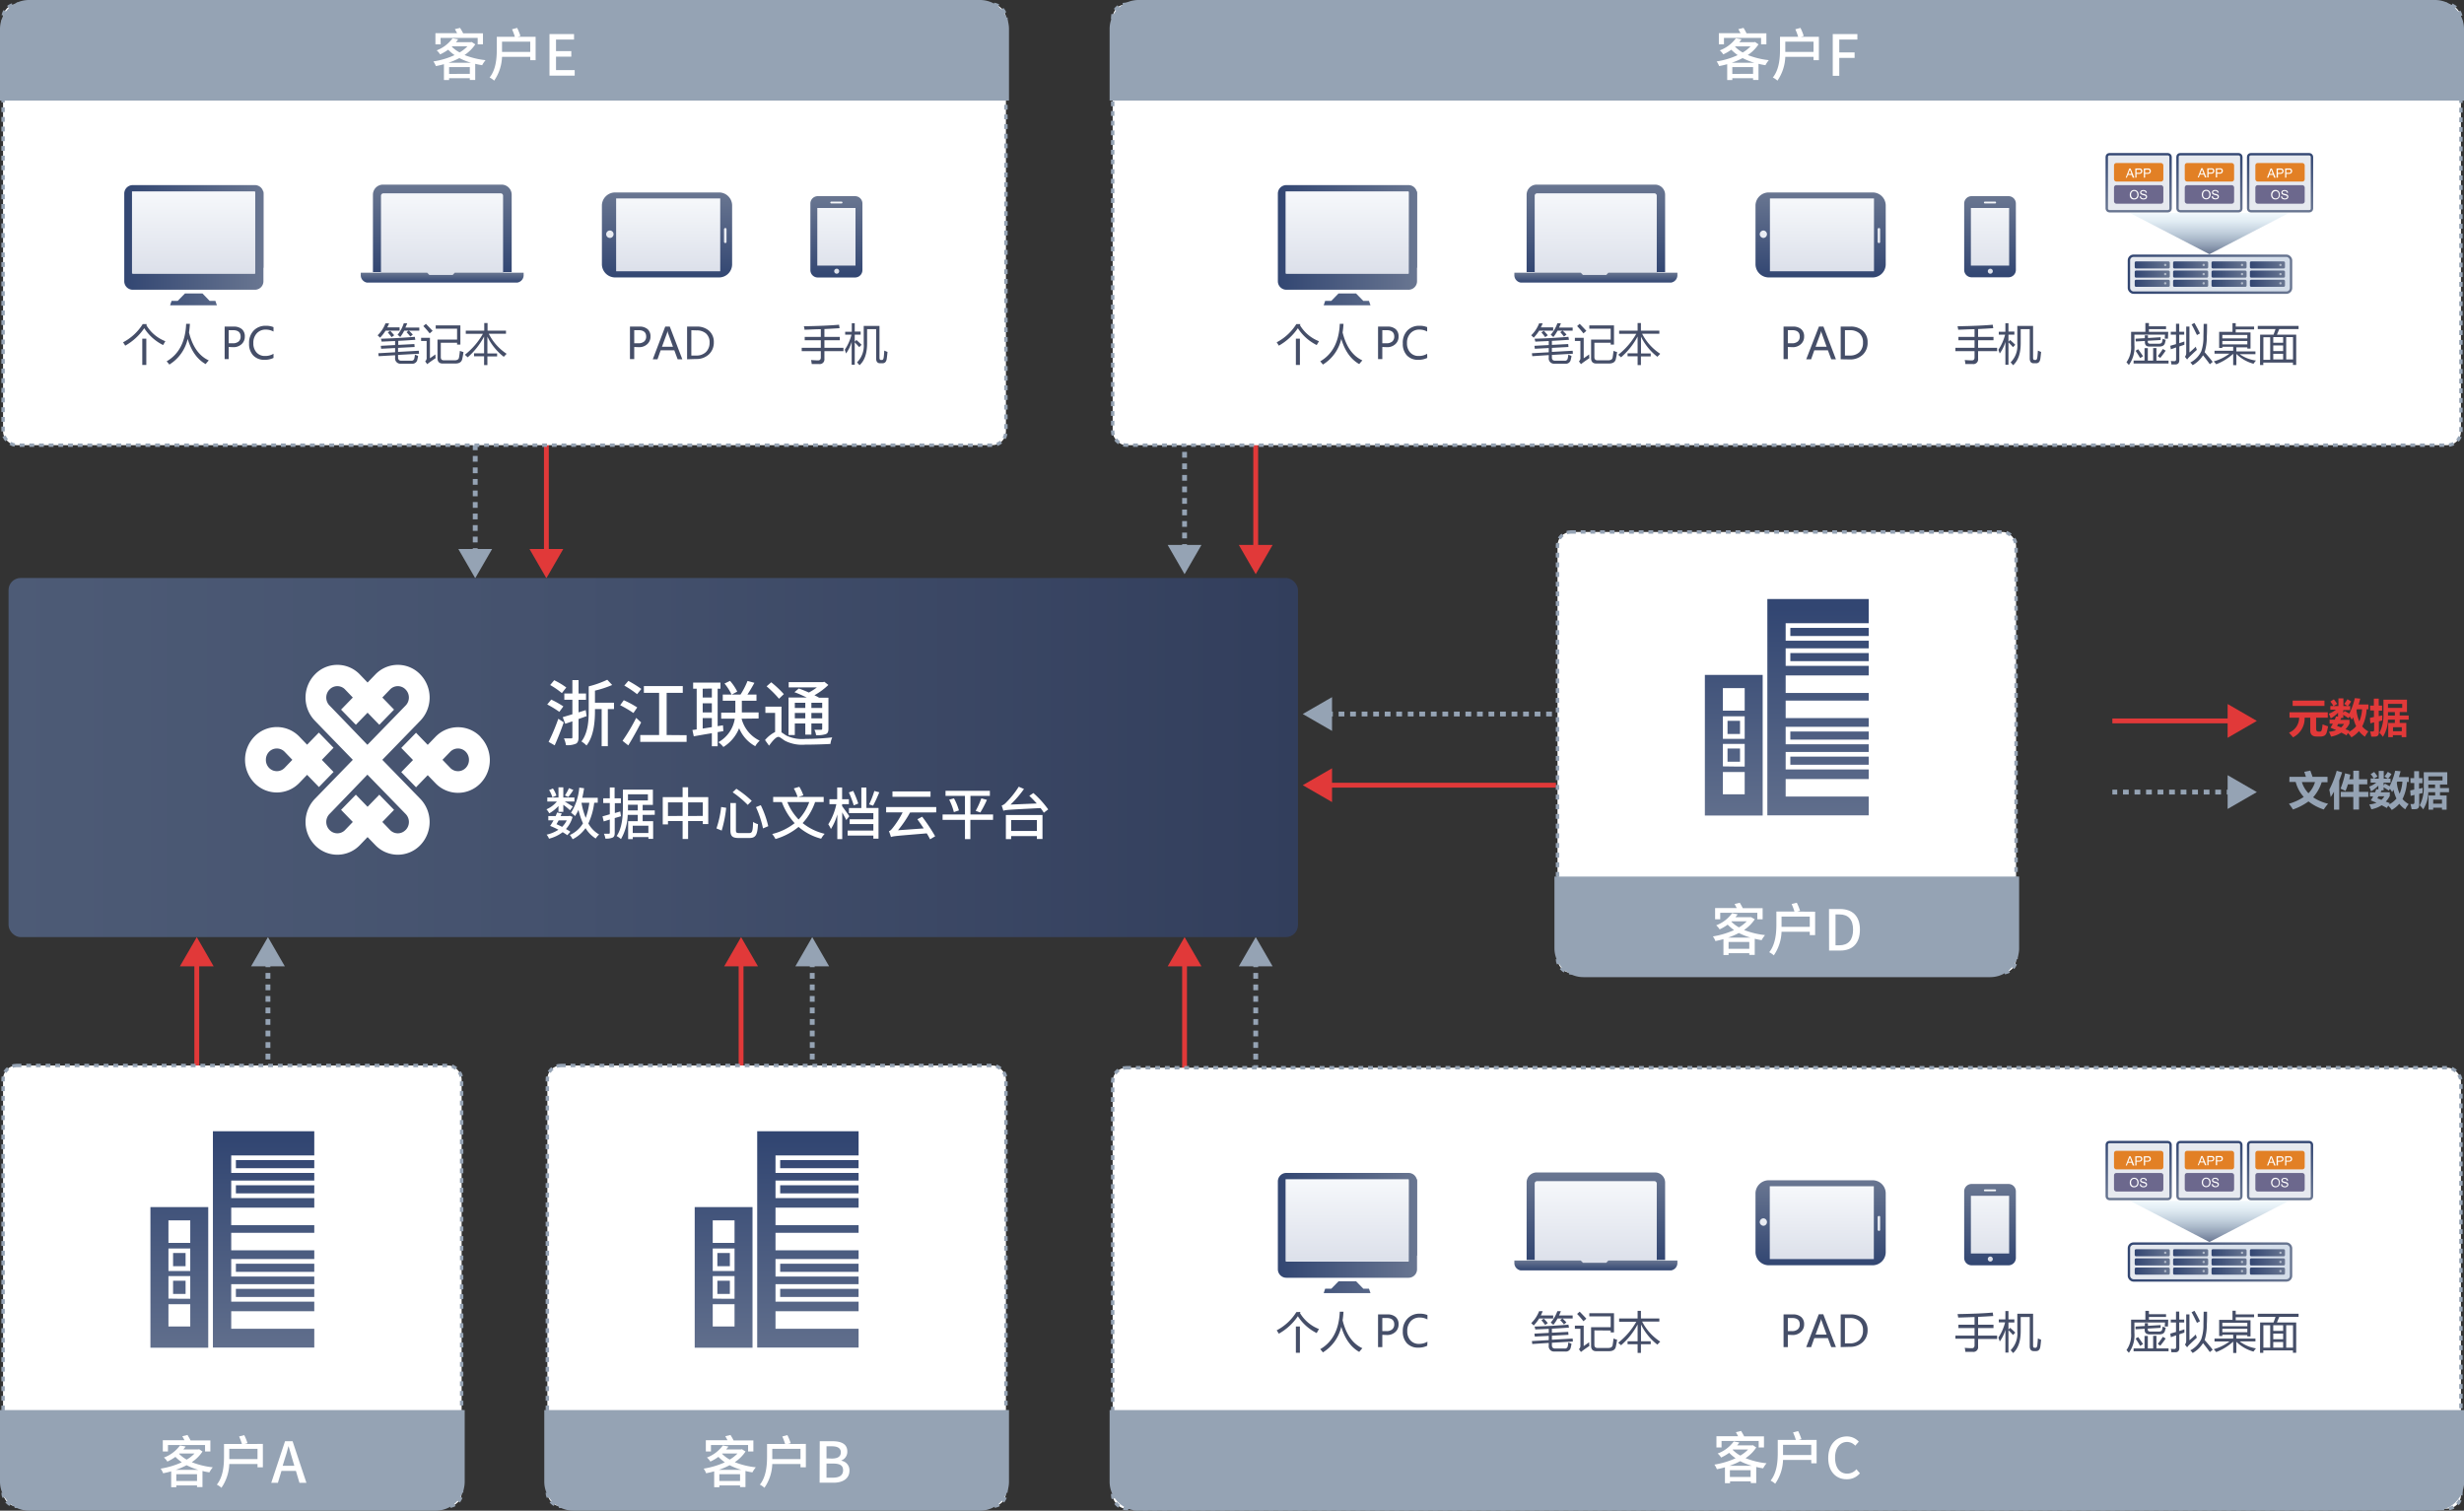 <svg id="图层_1" data-name="图层 1" xmlns="http://www.w3.org/2000/svg" xmlns:xlink="http://www.w3.org/1999/xlink" viewBox="0 0 611.15 374.67"><rect x="0" y="0" width="611.15" height="374.67" fill="#333333" stroke="none"/><defs><style>.cls-1,.cls-17,.cls-3,.cls-38,.cls-7,.cls-79{fill:none;}.cls-1{stroke:#e13939;}.cls-1,.cls-22,.cls-3,.cls-38,.cls-41,.cls-42,.cls-65,.cls-7,.cls-79,.cls-8,.cls-81,.cls-82{stroke-miterlimit:10;}.cls-1,.cls-3{stroke-width:1.2px;}.cls-2{fill:#e13939;}.cls-3,.cls-7,.cls-8{stroke:#95a3b4;}.cls-3{stroke-dasharray:1.43 1.43;}.cls-4,.cls-8{fill:#95a3b4;}.cls-5{fill:url(#未命名的渐变_52);}.cls-6,.cls-95{fill:#fff;}.cls-7{stroke-width:0.84px;stroke-dasharray:1.2 1.2;}.cls-9{fill:#454e68;}.cls-10{fill:url(#未命名的渐变_48);}.cls-11{fill:url(#未命名的渐变_3);}.cls-12{fill:url(#未命名的渐变_3-2);}.cls-13{fill:url(#未命名的渐变_48-2);}.cls-14{fill:url(#未命名的渐变_3-3);}.cls-15{fill:url(#未命名的渐变_48-3);}.cls-16{fill:url(#未命名的渐变_3-4);}.cls-18{fill:url(#未命名的渐变_3-5);}.cls-19{fill:url(#未命名的渐变_3-7);}.cls-20{fill:url(#未命名的渐变_3-9);}.cls-21{fill:url(#未命名的渐变_48-4);}.cls-22,.cls-41,.cls-42,.cls-65,.cls-81,.cls-82{fill:#e6e9ef;}.cls-22,.cls-38,.cls-41,.cls-42,.cls-65,.cls-79,.cls-81,.cls-82{stroke-width:0.59px;}.cls-22{stroke:url(#未命名的渐变_3-10);}.cls-23{fill:#e28025;}.cls-24{fill:url(#未命名的渐变_143);}.cls-25{fill:url(#未命名的渐变_3-11);}.cls-26{fill:url(#未命名的渐变_3-12);}.cls-27{fill:url(#未命名的渐变_3-13);}.cls-28{fill:#b1bac9;}.cls-29{fill:url(#未命名的渐变_3-14);}.cls-30{fill:url(#未命名的渐变_3-15);}.cls-31{fill:url(#未命名的渐变_3-16);}.cls-32{fill:url(#未命名的渐变_3-17);}.cls-33{fill:url(#未命名的渐变_3-18);}.cls-34{fill:url(#未命名的渐变_3-19);}.cls-35{fill:url(#未命名的渐变_3-20);}.cls-36{fill:url(#未命名的渐变_3-21);}.cls-37{fill:url(#未命名的渐变_3-22);}.cls-38{stroke:url(#未命名的渐变_3-23);}.cls-39{fill:url(#未命名的渐变_19);}.cls-40{fill:#6c688d;}.cls-41{stroke:url(#未命名的渐变_3-24);}.cls-42{stroke:url(#未命名的渐变_3-25);}.cls-43{fill:url(#未命名的渐变_48-5);}.cls-44{fill:url(#未命名的渐变_3-26);}.cls-45{fill:url(#未命名的渐变_3-27);}.cls-46{fill:url(#未命名的渐变_48-6);}.cls-47{fill:url(#未命名的渐变_3-28);}.cls-48{fill:url(#未命名的渐变_48-7);}.cls-49{fill:url(#未命名的渐变_3-29);}.cls-50{fill:url(#未命名的渐变_3-30);}.cls-51{fill:url(#未命名的渐变_3-32);}.cls-52{fill:url(#未命名的渐变_3-34);}.cls-53{fill:url(#未命名的渐变_48-8);}.cls-54{fill:url(#未命名的渐变_48-9);}.cls-55{fill:url(#未命名的渐变_3-35);}.cls-56{fill:url(#未命名的渐变_3-36);}.cls-57{fill:url(#未命名的渐变_48-10);}.cls-58{fill:url(#未命名的渐变_3-37);}.cls-59{fill:url(#未命名的渐变_48-11);}.cls-60{fill:url(#未命名的渐变_3-38);}.cls-61{fill:url(#未命名的渐变_3-39);}.cls-62{fill:url(#未命名的渐变_3-41);}.cls-63{fill:url(#未命名的渐变_3-43);}.cls-64{fill:url(#未命名的渐变_48-12);}.cls-65{stroke:url(#未命名的渐变_3-44);}.cls-66{fill:url(#未命名的渐变_143-2);}.cls-67{fill:url(#未命名的渐变_3-45);}.cls-68{fill:url(#未命名的渐变_3-46);}.cls-69{fill:url(#未命名的渐变_3-47);}.cls-70{fill:url(#未命名的渐变_3-48);}.cls-71{fill:url(#未命名的渐变_3-49);}.cls-72{fill:url(#未命名的渐变_3-50);}.cls-73{fill:url(#未命名的渐变_3-51);}.cls-74{fill:url(#未命名的渐变_3-52);}.cls-75{fill:url(#未命名的渐变_3-53);}.cls-76{fill:url(#未命名的渐变_3-54);}.cls-77{fill:url(#未命名的渐变_3-55);}.cls-78{fill:url(#未命名的渐变_3-56);}.cls-79{stroke:url(#未命名的渐变_3-57);}.cls-80{fill:url(#未命名的渐变_19-2);}.cls-81{stroke:url(#未命名的渐变_3-58);}.cls-82{stroke:url(#未命名的渐变_3-59);}.cls-83{fill:url(#未命名的渐变_3-60);}.cls-84{fill:url(#未命名的渐变_3-61);}.cls-85{fill:url(#未命名的渐变_3-63);}.cls-86{fill:url(#未命名的渐变_3-72);}.cls-87{fill:url(#未命名的渐变_3-73);}.cls-88{fill:url(#未命名的渐变_3-74);}.cls-89{fill:url(#未命名的渐变_3-76);}.cls-90{fill:url(#未命名的渐变_3-85);}.cls-91{fill:url(#未命名的渐变_3-86);}.cls-92{fill:url(#未命名的渐变_3-87);}.cls-93{fill:url(#未命名的渐变_3-89);}.cls-94{fill:url(#未命名的渐变_3-98);}.cls-95{fill-rule:evenodd;}</style><linearGradient id="未命名的渐变_52" x1="2.12" y1="187.88" x2="321.93" y2="187.88" gradientUnits="userSpaceOnUse"><stop offset="0" stop-color="#4d5b76"/><stop offset="0.44" stop-color="#44516d"/><stop offset="1" stop-color="#323e5c"/></linearGradient><linearGradient id="未命名的渐变_48" x1="395.83" y1="68.18" x2="395.83" y2="47.54" gradientUnits="userSpaceOnUse"><stop offset="0" stop-color="#dce0ea"/><stop offset="1" stop-color="#f6f8fb"/></linearGradient><linearGradient id="未命名的渐变_3" x1="395.83" y1="70.08" x2="395.83" y2="67.63" gradientUnits="userSpaceOnUse"><stop offset="0" stop-color="#324672"/><stop offset="1" stop-color="#697691"/></linearGradient><linearGradient id="未命名的渐变_3-2" x1="395.83" y1="67.48" x2="395.83" y2="45.79" xlink:href="#未命名的渐变_3"/><linearGradient id="未命名的渐变_48-2" x1="493.58" y1="68.18" x2="493.58" y2="48.65" xlink:href="#未命名的渐变_48"/><linearGradient id="未命名的渐变_3-3" x1="493.6" y1="68.77" x2="493.6" y2="48.65" xlink:href="#未命名的渐变_3"/><linearGradient id="未命名的渐变_48-3" x1="451.41" y1="67.36" x2="451.41" y2="49.21" xlink:href="#未命名的渐变_48"/><linearGradient id="未命名的渐变_3-4" x1="5519.12" y1="-6043.88" x2="5498.04" y2="-6043.88" gradientTransform="translate(-5592.31 -5450.31) rotate(90)" xlink:href="#未命名的渐变_3"/><linearGradient id="未命名的渐变_3-5" x1="316.95" y1="47.71" x2="351.47" y2="47.71" xlink:href="#未命名的渐变_3"/><linearGradient id="未命名的渐变_3-7" x1="316.95" y1="56.94" x2="351.47" y2="56.94" xlink:href="#未命名的渐变_3"/><linearGradient id="未命名的渐变_3-9" x1="316.95" y1="60.79" x2="351.47" y2="60.79" xlink:href="#未命名的渐变_3"/><linearGradient id="未命名的渐变_48-4" x1="334.13" y1="67.85" x2="334.13" y2="47.47" xlink:href="#未命名的渐变_48"/><linearGradient id="未命名的渐变_3-10" x1="530.46" y1="37.95" x2="530.46" y2="52.68" xlink:href="#未命名的渐变_3"/><linearGradient id="未命名的渐变_143" x1="528.04" y1="68" x2="568.25" y2="68" gradientUnits="userSpaceOnUse"><stop offset="0" stop-color="#e6e9ef"/><stop offset="1" stop-color="#d2dce9"/></linearGradient><linearGradient id="未命名的渐变_3-11" x1="529.48" y1="65.71" x2="538.18" y2="65.71" xlink:href="#未命名的渐变_3"/><linearGradient id="未命名的渐变_3-12" x1="529.48" y1="67.98" x2="538.18" y2="67.98" xlink:href="#未命名的渐变_3"/><linearGradient id="未命名的渐变_3-13" x1="529.48" y1="70.26" x2="538.18" y2="70.26" xlink:href="#未命名的渐变_3"/><linearGradient id="未命名的渐变_3-14" x1="539" y1="65.71" x2="547.7" y2="65.71" xlink:href="#未命名的渐变_3"/><linearGradient id="未命名的渐变_3-15" x1="539" y1="67.98" x2="547.7" y2="67.98" xlink:href="#未命名的渐变_3"/><linearGradient id="未命名的渐变_3-16" x1="539" y1="70.26" x2="547.7" y2="70.26" xlink:href="#未命名的渐变_3"/><linearGradient id="未命名的渐变_3-17" x1="548.53" y1="65.71" x2="557.23" y2="65.71" xlink:href="#未命名的渐变_3"/><linearGradient id="未命名的渐变_3-18" x1="548.53" y1="67.98" x2="557.23" y2="67.98" xlink:href="#未命名的渐变_3"/><linearGradient id="未命名的渐变_3-19" x1="548.53" y1="70.26" x2="557.23" y2="70.26" xlink:href="#未命名的渐变_3"/><linearGradient id="未命名的渐变_3-20" x1="558.05" y1="65.71" x2="566.75" y2="65.71" xlink:href="#未命名的渐变_3"/><linearGradient id="未命名的渐变_3-21" x1="558.05" y1="67.98" x2="566.75" y2="67.98" xlink:href="#未命名的渐变_3"/><linearGradient id="未命名的渐变_3-22" x1="558.05" y1="70.26" x2="566.75" y2="70.26" xlink:href="#未命名的渐变_3"/><linearGradient id="未命名的渐变_3-23" x1="527.75" y1="68" x2="568.54" y2="68" xlink:href="#未命名的渐变_3"/><linearGradient id="未命名的渐变_19" x1="548.01" y1="52.84" x2="548.01" y2="63.05" gradientUnits="userSpaceOnUse"><stop offset="0" stop-color="#bcdff0" stop-opacity="0.2"/><stop offset="0.32" stop-color="#a1bcd1" stop-opacity="0.46"/><stop offset="1" stop-color="#697691"/></linearGradient><linearGradient id="未命名的渐变_3-24" x1="548.01" y1="37.95" x2="548.01" y2="52.68" xlink:href="#未命名的渐变_3"/><linearGradient id="未命名的渐变_3-25" x1="565.52" y1="37.95" x2="565.52" y2="52.68" xlink:href="#未命名的渐变_3"/><linearGradient id="未命名的渐变_48-5" x1="109.7" y1="68.18" x2="109.7" y2="47.54" xlink:href="#未命名的渐变_48"/><linearGradient id="未命名的渐变_3-26" x1="109.7" y1="70.08" x2="109.7" y2="67.63" xlink:href="#未命名的渐变_3"/><linearGradient id="未命名的渐变_3-27" x1="109.7" y1="67.48" x2="109.7" y2="45.79" xlink:href="#未命名的渐变_3"/><linearGradient id="未命名的渐变_48-6" x1="207.45" y1="68.18" x2="207.45" y2="48.65" xlink:href="#未命名的渐变_48"/><linearGradient id="未命名的渐变_3-28" x1="207.47" y1="68.77" x2="207.47" y2="48.65" xlink:href="#未命名的渐变_3"/><linearGradient id="未命名的渐变_48-7" x1="165.28" y1="67.36" x2="165.28" y2="49.21" xlink:href="#未命名的渐变_48"/><linearGradient id="未命名的渐变_3-29" x1="5519.12" y1="-5757.75" x2="5498.04" y2="-5757.75" gradientTransform="translate(-5592.31 -5450.31) rotate(90)" xlink:href="#未命名的渐变_3"/><linearGradient id="未命名的渐变_3-30" x1="30.82" y1="47.71" x2="65.34" y2="47.71" xlink:href="#未命名的渐变_3"/><linearGradient id="未命名的渐变_3-32" x1="30.82" y1="56.94" x2="65.34" y2="56.94" xlink:href="#未命名的渐变_3"/><linearGradient id="未命名的渐变_3-34" x1="30.82" y1="60.79" x2="65.34" y2="60.79" xlink:href="#未命名的渐变_3"/><linearGradient id="未命名的渐变_48-8" x1="48" y1="67.85" x2="48" y2="47.47" xlink:href="#未命名的渐变_48"/><linearGradient id="未命名的渐变_48-9" x1="395.83" y1="313.18" x2="395.83" y2="292.54" xlink:href="#未命名的渐变_48"/><linearGradient id="未命名的渐变_3-35" x1="395.83" y1="315.08" x2="395.83" y2="312.63" xlink:href="#未命名的渐变_3"/><linearGradient id="未命名的渐变_3-36" x1="395.83" y1="312.48" x2="395.83" y2="290.79" xlink:href="#未命名的渐变_3"/><linearGradient id="未命名的渐变_48-10" x1="493.58" y1="313.18" x2="493.58" y2="293.65" xlink:href="#未命名的渐变_48"/><linearGradient id="未命名的渐变_3-37" x1="493.6" y1="313.77" x2="493.6" y2="293.65" xlink:href="#未命名的渐变_3"/><linearGradient id="未命名的渐变_48-11" x1="451.41" y1="312.36" x2="451.41" y2="294.21" xlink:href="#未命名的渐变_48"/><linearGradient id="未命名的渐变_3-38" x1="5764.12" y1="-6043.88" x2="5743.04" y2="-6043.88" gradientTransform="translate(-5592.31 -5450.31) rotate(90)" xlink:href="#未命名的渐变_3"/><linearGradient id="未命名的渐变_3-39" x1="316.95" y1="292.71" x2="351.47" y2="292.71" xlink:href="#未命名的渐变_3"/><linearGradient id="未命名的渐变_3-41" x1="316.95" y1="301.94" x2="351.47" y2="301.94" xlink:href="#未命名的渐变_3"/><linearGradient id="未命名的渐变_3-43" x1="316.95" y1="305.79" x2="351.47" y2="305.79" xlink:href="#未命名的渐变_3"/><linearGradient id="未命名的渐变_48-12" x1="334.13" y1="312.85" x2="334.13" y2="292.47" xlink:href="#未命名的渐变_48"/><linearGradient id="未命名的渐变_3-44" x1="530.46" y1="282.95" x2="530.46" y2="297.68" xlink:href="#未命名的渐变_3"/><linearGradient id="未命名的渐变_143-2" x1="528.04" y1="313" x2="568.25" y2="313" xlink:href="#未命名的渐变_143"/><linearGradient id="未命名的渐变_3-45" x1="529.48" y1="310.71" x2="538.18" y2="310.71" xlink:href="#未命名的渐变_3"/><linearGradient id="未命名的渐变_3-46" x1="529.48" y1="312.98" x2="538.18" y2="312.98" xlink:href="#未命名的渐变_3"/><linearGradient id="未命名的渐变_3-47" x1="529.48" y1="315.26" x2="538.18" y2="315.26" xlink:href="#未命名的渐变_3"/><linearGradient id="未命名的渐变_3-48" x1="539" y1="310.71" x2="547.7" y2="310.71" xlink:href="#未命名的渐变_3"/><linearGradient id="未命名的渐变_3-49" x1="539" y1="312.98" x2="547.7" y2="312.98" xlink:href="#未命名的渐变_3"/><linearGradient id="未命名的渐变_3-50" x1="539" y1="315.26" x2="547.7" y2="315.26" xlink:href="#未命名的渐变_3"/><linearGradient id="未命名的渐变_3-51" x1="548.53" y1="310.71" x2="557.23" y2="310.71" xlink:href="#未命名的渐变_3"/><linearGradient id="未命名的渐变_3-52" x1="548.53" y1="312.98" x2="557.23" y2="312.98" xlink:href="#未命名的渐变_3"/><linearGradient id="未命名的渐变_3-53" x1="548.53" y1="315.26" x2="557.23" y2="315.26" xlink:href="#未命名的渐变_3"/><linearGradient id="未命名的渐变_3-54" x1="558.05" y1="310.71" x2="566.75" y2="310.71" xlink:href="#未命名的渐变_3"/><linearGradient id="未命名的渐变_3-55" x1="558.05" y1="312.98" x2="566.75" y2="312.98" xlink:href="#未命名的渐变_3"/><linearGradient id="未命名的渐变_3-56" x1="558.05" y1="315.26" x2="566.75" y2="315.26" xlink:href="#未命名的渐变_3"/><linearGradient id="未命名的渐变_3-57" x1="527.75" y1="313" x2="568.54" y2="313" xlink:href="#未命名的渐变_3"/><linearGradient id="未命名的渐变_19-2" x1="548.01" y1="297.84" x2="548.01" y2="308.05" xlink:href="#未命名的渐变_19"/><linearGradient id="未命名的渐变_3-58" x1="548.01" y1="282.95" x2="548.01" y2="297.68" xlink:href="#未命名的渐变_3"/><linearGradient id="未命名的渐变_3-59" x1="565.52" y1="282.95" x2="565.52" y2="297.68" xlink:href="#未命名的渐变_3"/><linearGradient id="未命名的渐变_3-60" x1="44.48" y1="282.84" x2="44.48" y2="344.13" xlink:href="#未命名的渐变_3"/><linearGradient id="未命名的渐变_3-61" x1="44.48" y1="282.84" x2="44.48" y2="344.13" xlink:href="#未命名的渐变_3"/><linearGradient id="未命名的渐变_3-63" x1="68.23" y1="282.84" x2="68.23" y2="344.13" xlink:href="#未命名的渐变_3"/><linearGradient id="未命名的渐变_3-72" x1="65.38" y1="282.84" x2="65.38" y2="344.13" xlink:href="#未命名的渐变_3"/><linearGradient id="未命名的渐变_3-73" x1="179.48" y1="282.84" x2="179.48" y2="344.13" xlink:href="#未命名的渐变_3"/><linearGradient id="未命名的渐变_3-74" x1="179.48" y1="282.84" x2="179.48" y2="344.13" xlink:href="#未命名的渐变_3"/><linearGradient id="未命名的渐变_3-76" x1="203.23" y1="282.84" x2="203.23" y2="344.13" xlink:href="#未命名的渐变_3"/><linearGradient id="未命名的渐变_3-85" x1="200.38" y1="282.84" x2="200.38" y2="344.13" xlink:href="#未命名的渐变_3"/><linearGradient id="未命名的渐变_3-86" x1="430.03" y1="150.84" x2="430.03" y2="212.13" xlink:href="#未命名的渐变_3"/><linearGradient id="未命名的渐变_3-87" x1="430.03" y1="150.84" x2="430.03" y2="212.13" xlink:href="#未命名的渐变_3"/><linearGradient id="未命名的渐变_3-89" x1="453.78" y1="150.84" x2="453.78" y2="212.13" xlink:href="#未命名的渐变_3"/><linearGradient id="未命名的渐变_3-98" x1="450.93" y1="150.84" x2="450.93" y2="212.13" xlink:href="#未命名的渐变_3"/></defs><title>导出</title><line class="cls-1" x1="329.16" y1="194.74" x2="385.93" y2="194.74"/><polygon class="cls-2" points="330.39 198.93 323.13 194.74 330.39 190.55 330.39 198.93"/><line class="cls-3" x1="329.16" y1="177.09" x2="385.93" y2="177.09"/><polygon class="cls-4" points="330.39 181.28 323.13 177.09 330.39 172.9 330.39 181.28"/><line class="cls-1" x1="293.81" y1="238.45" x2="293.81" y2="267.42"/><polygon class="cls-2" points="289.62 239.67 293.81 232.42 298 239.67 289.62 239.67"/><line class="cls-3" x1="311.46" y1="238.45" x2="311.46" y2="267.42"/><polygon class="cls-4" points="307.27 239.67 311.46 232.42 315.65 239.67 307.27 239.67"/><line class="cls-1" x1="311.46" y1="136.39" x2="311.46" y2="107.42"/><polygon class="cls-2" points="315.65 135.16 311.46 142.41 307.27 135.16 315.65 135.16"/><line class="cls-3" x1="293.81" y1="136.39" x2="293.81" y2="107.42"/><polygon class="cls-4" points="298 135.16 293.81 142.41 289.62 135.16 298 135.16"/><line class="cls-1" x1="48.81" y1="238.45" x2="48.81" y2="267.42"/><polygon class="cls-2" points="44.62 239.67 48.81 232.42 52.99 239.67 44.62 239.67"/><line class="cls-3" x1="66.46" y1="238.45" x2="66.46" y2="267.42"/><polygon class="cls-4" points="62.27 239.67 66.46 232.42 70.65 239.67 62.27 239.67"/><line class="cls-1" x1="183.81" y1="238.45" x2="183.81" y2="267.42"/><polygon class="cls-2" points="179.62 239.67 183.81 232.42 188 239.67 179.62 239.67"/><line class="cls-3" x1="201.46" y1="238.45" x2="201.46" y2="267.42"/><polygon class="cls-4" points="197.27 239.67 201.46 232.42 205.65 239.67 197.27 239.67"/><line class="cls-1" x1="135.52" y1="137.39" x2="135.52" y2="108.42"/><polygon class="cls-2" points="139.71 136.16 135.52 143.41 131.33 136.16 139.71 136.16"/><line class="cls-3" x1="117.87" y1="137.39" x2="117.87" y2="108.42"/><polygon class="cls-4" points="122.06 136.16 117.87 143.41 113.68 136.16 122.06 136.16"/><rect class="cls-5" x="2.12" y="143.35" width="319.82" height="89.07" rx="3" ry="3"/><line class="cls-1" x1="553.74" y1="178.8" x2="523.93" y2="178.8"/><polygon class="cls-2" points="552.52 174.61 559.77 178.8 552.52 182.99 552.52 174.61"/><line class="cls-3" x1="553.74" y1="196.45" x2="523.93" y2="196.45"/><polygon class="cls-4" points="552.52 192.26 559.77 196.45 552.52 200.64 552.52 192.26"/><path class="cls-2" d="M576.07,179.66c.61.23,1.06.39,1.37.49-.12.62-.24,1.13-.35,1.51a1.28,1.28,0,0,1-.57.8,1.89,1.89,0,0,1-1,.21h-.95c-1,0-1.55-.49-1.55-1.47V178h-1.4a5.25,5.25,0,0,1-2.87,4.87c-.25-.3-.59-.68-1-1.16a4,4,0,0,0,2.51-3.71h-2.39v-1.34h9.49V178h-2.89v2.75c0,.47.2.7.6.7h.32a.45.45,0,0,0,.43-.25A6.86,6.86,0,0,0,576.07,179.66Zm-7.42-5.9h7.89v1.33h-7.89Z"/><path class="cls-2" d="M578,175.11h.76A7,7,0,0,0,578,174l.87-.55a13.59,13.59,0,0,1,.83,1.13l-.88.53H580V173.2h1.24v1.91h1l-.81-.53a9.94,9.94,0,0,0,.82-1.16l.91.55a7.56,7.56,0,0,1-.81,1.14h.57v1h-1.71v.68l.33-.45c.41.22.8.43,1.16.65a16.85,16.85,0,0,0,1.38-3.84l1.34.13c-.13.5-.27,1-.41,1.44h2.44v1.19H587a11,11,0,0,1-1.1,4.26,5.76,5.76,0,0,0,1.53,1.25,8.11,8.11,0,0,0-.85,1.3,6.11,6.11,0,0,1-1.48-1.39,6.9,6.9,0,0,1-1.87,1.54,8,8,0,0,0-.87-1.06l-.35.58c-.39-.23-.82-.46-1.28-.69a7,7,0,0,1-2.56,1,8.22,8.22,0,0,0-.52-1.2,7,7,0,0,0,1.8-.41l-1.42-.61a9.94,9.94,0,0,0,.59-1h-.8v-1h1.29c.1-.26.19-.52.27-.77l.53,0v-.94a8.19,8.19,0,0,1-1.82,1.41,7.92,7.92,0,0,0-.46-1.17,6.51,6.51,0,0,0,1.76-1H578Zm1.66,4.93,1,.38a3.24,3.24,0,0,0,.73-.88h-1.45Zm1.56-2h-.49l-.25.5h2.27v.91a5.54,5.54,0,0,1-1,1.41l1,.38-.19.32a6.1,6.1,0,0,0,1.84-1.45,9.47,9.47,0,0,1-.73-2.2c-.12.2-.23.4-.35.59-.15-.26-.32-.53-.52-.81l-.29.44c-.4-.27-.84-.55-1.31-.83Zm3.27-1.85a9.37,9.37,0,0,0,.69,2.72,8.83,8.83,0,0,0,.69-3h-1.27A2.33,2.33,0,0,1,584.46,176.19Z"/><path class="cls-2" d="M587.86,175h.93v-1.73H590V175h.84v1.25H590v1.37l.89-.2c0,.52-.05.94,0,1.27l-.85.21v2.68c0,.72-.3,1.09-.89,1.11a8.48,8.48,0,0,1-1,0,10.57,10.57,0,0,0-.28-1.27l.66,0c.22,0,.33-.15.33-.47v-1.8l-.94.25-.11-1.35,1-.22v-1.63h-.93Zm9.57,3.49H595.2v.82h1.64v3.51h-1.15v-.49h-2.18v.49h-1.15v-3.51H594v-.82h-1.71a8.35,8.35,0,0,1-1.25,4.25,9.31,9.31,0,0,0-.87-1,9.37,9.37,0,0,0,1-4.64v-3.56H597v3.06H595.2v.86h2.23Zm-1.61-2.92v-1H592.3v1ZM594,177.48v-.86H592.3v.86Zm1.72,2.88h-2.18v1h2.18Z"/><path class="cls-4" d="M567.86,192.66h4.08c-.1-.34-.24-.75-.41-1.24l1.5-.3c.24.65.43,1.16.55,1.54h3.72V194h-1.45a10.4,10.4,0,0,1-2.12,3.75,11.39,11.39,0,0,0,3.71,1.59,11.76,11.76,0,0,0-1.07,1.43,12.44,12.44,0,0,1-3.79-2,15.29,15.29,0,0,1-3.85,2,14.78,14.78,0,0,0-1-1.42,13.31,13.31,0,0,0,3.67-1.69,9,9,0,0,1-2-3.72h-1.57Zm6.33,1.31h-3.25a7,7,0,0,0,1.63,2.77A6.62,6.62,0,0,0,574.19,194Z"/><path class="cls-4" d="M579.58,191.17l1.35.39c-.24.7-.48,1.35-.73,2v7.25h-1.3v-4.45c-.27.48-.54.92-.82,1.33-.11-.71-.23-1.32-.34-1.83A25,25,0,0,0,579.58,191.17Zm1,5.23h3.12v-1.87h-1.34a15.39,15.39,0,0,1-.6,1.65c-.36-.19-.77-.39-1.23-.58a20.7,20.7,0,0,0,1.12-3.8l1.32.32c-.09.4-.18.79-.27,1.15h1v-2.11h1.41v2.11h2.05v1.26h-2.05v1.87h2.31v1.26h-2.31v3.13h-1.41v-3.13h-3.12Z"/><path class="cls-4" d="M588,193.07h.76A7.58,7.58,0,0,0,588,192l.87-.54a12.05,12.05,0,0,1,.83,1.13l-.88.53H590v-1.92h1.24v1.92h1l-.81-.53a12,12,0,0,0,.82-1.16l.91.54a8.15,8.15,0,0,1-.81,1.15h.57v1h-1.71v.69l.33-.45c.41.21.8.43,1.16.64a16.85,16.85,0,0,0,1.38-3.84l1.34.13c-.13.5-.27,1-.41,1.44h2.44v1.2H597a11,11,0,0,1-1.1,4.25,5.76,5.76,0,0,0,1.53,1.25,8.11,8.11,0,0,0-.85,1.3,6.26,6.26,0,0,1-1.48-1.38,6.69,6.69,0,0,1-1.87,1.53,8.75,8.75,0,0,0-.87-1.06l-.35.58c-.39-.22-.82-.45-1.28-.68a7.19,7.19,0,0,1-2.56,1,8.22,8.22,0,0,0-.52-1.2,7,7,0,0,0,1.8-.41c-.45-.2-.92-.4-1.42-.6.22-.33.42-.65.59-1h-.8v-1h1.29c.1-.25.19-.51.27-.77l.53.05v-.94a8.52,8.52,0,0,1-1.82,1.42,7.14,7.14,0,0,0-.46-1.17,6.28,6.28,0,0,0,1.76-1H588Zm1.66,4.93,1,.38a3.28,3.28,0,0,0,.73-.89h-1.45Zm1.56-2h-.49l-.25.49h2.27v.91a5.54,5.54,0,0,1-1,1.41l1,.39-.19.32a6.13,6.13,0,0,0,1.84-1.46,9.32,9.32,0,0,1-.73-2.2c-.12.21-.23.41-.35.59a8.32,8.32,0,0,0-.52-.8l-.29.43c-.4-.27-.84-.55-1.31-.83Zm3.27-1.86a9.29,9.29,0,0,0,.69,2.72,8.82,8.82,0,0,0,.69-3h-1.27C594.54,194,594.5,194.05,594.46,194.14Z"/><path class="cls-4" d="M597.86,193h.93v-1.73H600V193h.84v1.25H600v1.36c.28-.05.58-.12.89-.2,0,.52-.05.94,0,1.27l-.85.21v2.68c0,.72-.3,1.09-.89,1.11a5.63,5.63,0,0,1-1,0,11,11,0,0,0-.28-1.27l.66,0c.22,0,.33-.15.33-.47v-1.79l-.94.24-.11-1.35,1-.21v-1.63h-.93Zm9.57,3.48H605.2v.82h1.64v3.51h-1.15v-.49h-2.18v.49h-1.15v-3.51H604v-.82h-1.71a8.32,8.32,0,0,1-1.25,4.25,8.32,8.32,0,0,0-.87-1,9.39,9.39,0,0,0,1-4.64v-3.57H607v3.06H605.2v.87h2.23Zm-1.61-2.92v-1H602.3v1Zm-1.85,1.9v-.87H602.3v.87Zm1.72,2.87h-2.18v1h2.18Z"/><rect class="cls-6" x="0.76" y="1.06" width="248.74" height="109.35" rx="3.35" ry="3.35"/><rect class="cls-7" x="0.76" y="1.06" width="248.74" height="109.35" rx="3.35" ry="3.35"/><path class="cls-8" d="M249.76,24.45V7.19A6.68,6.68,0,0,0,243.07.5H7.19A6.69,6.69,0,0,0,.5,7.19V24.45Z"/><path class="cls-6" d="M117.89,11a9.76,9.76,0,0,1-2.67,2.65,19.79,19.79,0,0,0,5.21,1.27,7.59,7.59,0,0,0-.84,1.25c-.58-.09-1.16-.2-1.72-.34v4h-1.34V19.4h-5.14v.45h-1.28V15.92c-.67.19-1.36.35-2,.47a4.77,4.77,0,0,0-.62-1.15,19.88,19.88,0,0,0,5.26-1.57,10.84,10.84,0,0,1-1.59-1.34,11.9,11.9,0,0,1-2,1.16,4.31,4.31,0,0,0-.85-1,8.75,8.75,0,0,0,3.94-3l1.39.26a7.72,7.72,0,0,1-.56.72h3.7l.21-.06Zm-8.58,0H108V8.23h5.38l-.55-1,1.29-.31c.24.39.55.91.76,1.35h4.91V11h-1.31V9.4h-9.21Zm7.52,4.56a16.27,16.27,0,0,1-2.89-1.15,19.09,19.09,0,0,1-2.69,1.15Zm-.3,2.76V16.64h-5.14v1.69Zm-4.47-6.74A8.24,8.24,0,0,0,114,13a8.93,8.93,0,0,0,1.94-1.51h-3.76Z"/><path class="cls-6" d="M132.85,9.12v5.8h-1.33V14.1h-7A11.08,11.08,0,0,1,122.57,20a4.94,4.94,0,0,0-1.13-.78c1.61-2,1.78-4.91,1.78-7V9.12h4.48a14.26,14.26,0,0,0-.7-1.86l1.27-.34a13.45,13.45,0,0,1,.81,2l-.7.21Zm-1.33,3.76V10.34h-7V12.2c0,.23,0,.44,0,.68Z"/><path class="cls-6" d="M136.29,8.45h6.09V9.81h-4.47v2.87h3.79v1.37h-3.79v3.34h4.63v1.37h-6.25Z"/><rect class="cls-6" x="275.98" y="1.06" width="334.41" height="109.35" rx="3.35" ry="3.35"/><rect class="cls-7" x="275.98" y="1.06" width="334.41" height="109.35" rx="3.35" ry="3.35"/><path class="cls-8" d="M610.65,24.45V7.19A6.69,6.69,0,0,0,604,.5H282.41a6.68,6.68,0,0,0-6.69,6.69V24.45Z"/><path class="cls-6" d="M436.17,11a9.59,9.59,0,0,1-2.66,2.65,19.79,19.79,0,0,0,5.21,1.27,7,7,0,0,0-.84,1.25c-.59-.09-1.16-.2-1.72-.34v4h-1.34V19.4h-5.15v.45H428.4V15.92c-.67.19-1.36.35-2,.47a4.77,4.77,0,0,0-.62-1.15A19.7,19.7,0,0,0,431,13.67a11.3,11.3,0,0,1-1.58-1.34,11.9,11.9,0,0,1-2,1.16,4.12,4.12,0,0,0-.86-1,8.73,8.73,0,0,0,4-3l1.39.26a7.72,7.72,0,0,1-.56.72h3.7l.21-.06Zm-8.57,0h-1.27V8.23h5.38l-.55-1,1.29-.31a13.43,13.43,0,0,1,.75,1.35h4.92V11H436.8V9.4h-9.2Zm7.52,4.56a16.69,16.69,0,0,1-2.9-1.15,18.14,18.14,0,0,1-2.69,1.15Zm-.3,2.76V16.64h-5.15v1.69Zm-4.47-6.74a8.24,8.24,0,0,0,1.9,1.44,8.63,8.63,0,0,0,1.93-1.51h-3.75Z"/><path class="cls-6" d="M451.14,9.12v5.8h-1.33V14.1h-7A11.08,11.08,0,0,1,440.86,20a4.79,4.79,0,0,0-1.14-.78c1.61-2,1.78-4.91,1.78-7V9.12H446a14.26,14.26,0,0,0-.7-1.86l1.27-.34a13.45,13.45,0,0,1,.81,2l-.7.21Zm-1.33,3.76V10.34h-7V12.2c0,.23,0,.44,0,.68Z"/><path class="cls-6" d="M454.58,8.45h6.11V9.81H456.2V13H460v1.36H456.2v4.44h-1.62Z"/><path class="cls-9" d="M322.58,80.39l-.16.24a9.48,9.48,0,0,0,4.73,4c-.21.35-.4.66-.56.95a11.75,11.75,0,0,1-4.68-4.18,14,14,0,0,1-4.72,4.33c-.15-.26-.33-.53-.53-.83a12.72,12.72,0,0,0,4.88-4.53ZM321.42,84h1v6.51h-1Z"/><path class="cls-9" d="M327.46,89.62q4.57-2.66,4.85-9.3h.92a20.09,20.09,0,0,1-.22,2.14q1.31,5.27,4.9,6.92c-.29.33-.55.63-.78.92q-3.12-1.77-4.45-6.25a10.08,10.08,0,0,1-4.56,6.37A9,9,0,0,0,327.46,89.62Z"/><path class="cls-9" d="M342.86,86.06v3H341.8V81h2.32a3,3,0,0,1,2.05.64,2.29,2.29,0,0,1,.72,1.82,2.45,2.45,0,0,1-.85,1.94,2.94,2.94,0,0,1-2.13.7Zm0-4.17v3.25h1a2.16,2.16,0,0,0,1.46-.44,1.56,1.56,0,0,0,.5-1.24c0-1-.62-1.57-1.86-1.57Z"/><path class="cls-9" d="M354,88.77a4.88,4.88,0,0,1-2.26.47,3.67,3.67,0,0,1-2.8-1.11,4.14,4.14,0,0,1-1-2.94A4.32,4.32,0,0,1,349.05,82a4,4,0,0,1,3-1.2,4.7,4.7,0,0,1,1.93.34v1.09a3.91,3.91,0,0,0-1.92-.48,2.9,2.9,0,0,0-2.22.91,3.41,3.41,0,0,0-.86,2.44,3.31,3.31,0,0,0,.8,2.33,2.73,2.73,0,0,0,2.09.86,4,4,0,0,0,2.11-.55Z"/><path class="cls-9" d="M381.75,80.2h.89a10.09,10.09,0,0,1-.47,1h3.07V82h-3.47a9.9,9.9,0,0,1-1.37,1.75c-.15-.17-.36-.36-.61-.59A8.21,8.21,0,0,0,381.75,80.2Zm-1.7,8.14-.09-.73,4.18-.24V86.32l-3.46.18-.09-.73,3.55-.19v-1l-3.34.15a5.34,5.34,0,0,0-.18-.72c2.92-.09,5.72-.24,8.4-.47l.13.74c-1.48.1-2.89.19-4.23.26v1l4.05-.21.06.73-4.11.22v1l5.15-.29.06.74-5.21.3v.61c0,.55.26.82.79.82h2.37a.67.67,0,0,0,.75-.5,5.72,5.72,0,0,0,.16-1l.78.3c0,.31-.1.62-.17.94a1.22,1.22,0,0,1-1.39,1h-2.62a1.31,1.31,0,0,1-1.45-1.5v-.63Zm3.21-4.72a13.3,13.3,0,0,0-.94-1.16l.59-.42c.37.38.69.75,1,1.11Zm3-3.43h.89a10.25,10.25,0,0,1-.46,1.06h3.38V82h-3.74a9.53,9.53,0,0,1-1.05,1.59,6.26,6.26,0,0,0-.66-.56A9,9,0,0,0,386.28,80.19Zm1.65,3.28A11.43,11.43,0,0,0,387,82.4l.55-.42a11.53,11.53,0,0,1,1,1Z"/><path class="cls-9" d="M394.17,87.9c0,.37,0,.67.07.91-.91.61-1.62,1.11-2.11,1.51l-.5-.7a1.13,1.13,0,0,0,.36-1V84.56h-1.37v-.78h2.19v5.08Zm-2.36-7.58c.77.78,1.32,1.37,1.66,1.74l-.73.63a20.42,20.42,0,0,0-1.57-1.81ZM395.46,85v3.57c0,.53.25.79.76.79h2.68c.64,0,1-.23,1.08-.7s.15-.93.22-1.64a9.33,9.33,0,0,0,.89.3c-.09.65-.2,1.22-.31,1.71-.15.75-.72,1.13-1.7,1.13h-3.16c-.85,0-1.28-.45-1.28-1.34v-4.6h4.86v-2.7h-5.3V80.7h6.12v4.76h-.82V85Z"/><path class="cls-9" d="M411.79,87.75l-.71.74a14.09,14.09,0,0,1-4.06-5v4.17h2.41v.74H407v2.15h-.82V88.37h-2.49v-.74h2.49V83.46a17.7,17.7,0,0,1-4.11,5.16c-.28-.26-.51-.47-.7-.63a17.77,17.77,0,0,0,4.48-5.2h-4.25V82h4.58V80.12H407V82h4.57v.78h-4.27A13.1,13.1,0,0,0,411.79,87.75Z"/><path class="cls-9" d="M443.44,86.06v3h-1.06V81h2.32a3,3,0,0,1,2.05.64,2.3,2.3,0,0,1,.73,1.82,2.46,2.46,0,0,1-.86,1.94,2.91,2.91,0,0,1-2.13.7Zm0-4.17v3.25h1a2.16,2.16,0,0,0,1.46-.44,1.56,1.56,0,0,0,.5-1.24c0-1-.62-1.57-1.86-1.57Z"/><path class="cls-9" d="M455.37,89.11h-1.16l-.83-2.23H450l-.78,2.23H448L451.15,81h1.12ZM453.06,86l-1.23-3.39a3.08,3.08,0,0,1-.13-.57h0a3.07,3.07,0,0,1-.13.57L450.32,86Z"/><path class="cls-9" d="M456.55,89.11V81h2.33A4.5,4.5,0,0,1,462,82a3.67,3.67,0,0,1,1.22,2.89A4,4,0,0,1,462,88a4.45,4.45,0,0,1-3.17,1.15Zm1.05-7.21v6.28h1.19a3.35,3.35,0,0,0,2.42-.85,3.17,3.17,0,0,0,.87-2.37,2.9,2.9,0,0,0-.89-2.3,3.5,3.5,0,0,0-2.36-.76Z"/><path class="cls-9" d="M485,86.26h4.75V84.38h-4v-.83h4v-1.9c-1.33,0-2.68.1-4.05.13-.05-.29-.1-.58-.16-.86,3.58-.06,6.49-.18,8.72-.38l.13.86c-1.23.08-2.49.15-3.76.21v1.94h3.82v.83h-3.82v1.88h4.72v.83h-4.72V89a1.16,1.16,0,0,1-1.31,1.29h-1.84a8,8,0,0,0-.16-1q1.17.09,1.77.09c.44,0,.66-.24.66-.71V87.09H485Z"/><path class="cls-9" d="M495.66,86.75A12,12,0,0,0,497.33,83h-1.57v-.72h1.64V80.17h.76v2.07h1.47V83h-1.47v1.75l.42-.43c.54.49,1,.89,1.27,1.2l-.56.58c-.44-.48-.81-.87-1.13-1.19v5.56h-.76V84.79a9.2,9.2,0,0,1-1.4,2.88C495.89,87.36,495.78,87.05,495.66,86.75Zm5.54-5.11v3.48q0,3.78-1.88,5.46l-.62-.71a5.79,5.79,0,0,0,1.66-4.56V80.84h3.91v7.91c0,.35.12.53.37.53h.24c.23,0,.37-.2.43-.59s.12-1.12.15-1.74c.24.11.51.23.8.33-.06.7-.13,1.26-.19,1.71-.11.74-.47,1.11-1.07,1.11h-.56c-.67,0-1-.4-1-1.2V81.64Z"/><path class="cls-9" d="M529.4,83v2.52a7.48,7.48,0,0,1-1.37,5c-.18-.22-.38-.44-.6-.67a6.43,6.43,0,0,0,1.15-4.16V82.3h3.54V80.12H533v.82h4.25v.69H533v.67h4.79l-.07,1.7-.8,0,.07-1Zm-.2,6.43h2.71V86.35h.82v3.09h1.32V86.32h.82v3.12h3v.71H529.2Zm.48-5.42,2.3-.14v-.7h.78v.66l3.15-.19,0,.69-3.19.18v.27c0,.31.21.47.63.47h2.11c.48,0,.75-.16.82-.49a7.11,7.11,0,0,0,.13-.75c.23.1.48.19.76.28-.07.32-.13.58-.19.78-.15.59-.62.88-1.4.88h-2.38Q532,86,532,84.85v-.28l-2.26.12Zm0,3,.63-.4q.63.81,1.23,1.74l-.71.46C530.45,88.14,530.06,87.54,529.69,87Zm5.51,1.29a13.06,13.06,0,0,0,1.26-1.75l.71.42c-.45.65-.9,1.26-1.35,1.8Z"/><path class="cls-9" d="M538.3,85.76l1.42-.41V83h-1.3v-.71h1.3v-2h.8v2h1.23V83h-1.23v2.12l1.27-.42c0,.35,0,.62,0,.81l-1.25.42v3.37c0,.7-.31,1.06-.92,1.09-.33,0-.68,0-1.05,0,0-.26-.08-.55-.13-.87a7.46,7.46,0,0,0,.85.06c.3,0,.45-.15.45-.47V86.17l-1.3.46Zm6.32.19a5.25,5.25,0,0,0,.27.82c-.62.56-1.26,1.17-1.93,1.81a4.36,4.36,0,0,0-.48.59l-.55-.69a1.4,1.4,0,0,0,.32-1V81h.8v6.41C543.45,87.1,544,86.6,544.62,86Zm2-5.62h.8c0,1.21,0,2.26-.06,3.15a12.82,12.82,0,0,1-.54,3.87c.76.86,1.43,1.66,2,2.41l-.71.58c-.54-.75-1.1-1.49-1.69-2.22a7.15,7.15,0,0,1-2.57,2.45,4.57,4.57,0,0,0-.58-.66,6,6,0,0,0,2.72-2.8,10.56,10.56,0,0,0,.53-3.64C546.54,82.42,546.56,81.37,546.58,80.33Zm-3,.12.68-.35c.53.94,1,1.8,1.36,2.59l-.74.41C544.4,82.06,544,81.17,543.57,80.45Z"/><path class="cls-9" d="M559.56,89.42a6.46,6.46,0,0,0-.62.8,9.65,9.65,0,0,1-4.25-2.44v2.79h-.79V87.75a13.35,13.35,0,0,1-4.21,2.59,8.14,8.14,0,0,0-.61-.71,11.66,11.66,0,0,0,3.9-1.92h-3.71V87h4.63v-1h-2.69v.3h-.79v-4h3.31V80.15h.8V81h4.56v.69h-4.56v.76h3.67v4h-.79v-.3h-2.72v1h4.73v.69h-3.91A8.87,8.87,0,0,0,559.56,89.42Zm-2.15-6.36h-6.2v.87h6.2Zm-6.2,2.36h6.2v-.86h-6.2Z"/><path class="cls-9" d="M560.58,83h3.33c.2-.53.37-1,.5-1.39H560v-.78h10.12v.78h-4.79c-.16.38-.35.85-.58,1.39h4.78v7.52h-.81v-.59h-7.35v.6h-.81Zm.81,6.24h1.69V83.64h-1.69ZM563.84,85h2.45v-1.4h-2.45Zm0,2.07h2.45v-1.4h-2.45Zm0,2.08h2.45v-1.4h-2.45Zm4.9-5.55h-1.69v5.55h1.69Z"/><rect class="cls-10" x="380.57" y="47.54" width="30.53" height="20.64"/><path class="cls-11" d="M398.93,67.63l-.52.55h-5.8l-.53-.55H375.61v.55a1.86,1.86,0,0,0,1.56,1.9h37.32a1.86,1.86,0,0,0,1.56-1.9v-.55Z"/><path class="cls-12" d="M410.51,45.79H381.15a2.5,2.5,0,0,0-2.5,2.5V67.48h2V48.55a.6.6,0,0,1,.6-.6h29.09a.59.59,0,0,1,.59.6V67.48H413V48.29A2.5,2.5,0,0,0,410.51,45.79Z"/><rect class="cls-13" x="488.85" y="48.65" width="9.47" height="19.53"/><path class="cls-14" d="M498.22,48.65H489a1.83,1.83,0,0,0-1.82,1.82V67A1.83,1.83,0,0,0,489,68.77h9.24A1.83,1.83,0,0,0,500,67V50.47A1.83,1.83,0,0,0,498.22,48.65ZM492.31,50h2.55a.23.23,0,1,1,0,.46h-2.55a.23.23,0,1,1,0-.46Zm1.27,17.88a.62.62,0,0,1,0-1.23.62.62,0,1,1,0,1.23Zm4.74-2h-9.47V51.58h9.47Z"/><rect class="cls-15" x="436.48" y="49.21" width="29.85" height="18.15"/><path class="cls-16" d="M467.72,65.6V50.91a3.25,3.25,0,0,0-3.32-3.18H438.74a3.29,3.29,0,0,0-3.32,3.18V65.6a3.3,3.3,0,0,0,3.32,3.21H464.4A3.26,3.26,0,0,0,467.72,65.6Zm-1.39-8.72V60a.28.28,0,0,1-.29.29.33.33,0,0,1-.32-.29V56.88a.32.32,0,0,1,.32-.33C466.22,56.55,466.33,56.67,466.33,56.88Zm-29.85,1.23a.93.93,0,0,1,.95-.94.93.93,0,0,1,0,1.85A.94.94,0,0,1,436.48,58.11ZM439,67.28V49.21h25.81V67.28H439Z"/><polygon class="cls-17" points="324.55 47.61 319.03 47.61 319.03 67.85 327.46 67.85 340.96 67.85 349.39 67.85 349.39 47.61 343.88 47.61 324.55 47.61"/><path class="cls-18" d="M351.41,47.47a1.86,1.86,0,0,1,.06.48v-.48Z"/><path class="cls-18" d="M317,47.47V48a1.86,1.86,0,0,1,.06-.48Z"/><path class="cls-19" d="M349.39,47.47v.14h.17V66.42h1.91V48a1.86,1.86,0,0,0-.06-.48Z"/><path class="cls-19" d="M318.87,47.61H319v-.14h-2A1.86,1.86,0,0,0,317,48V66.42h1.92Z"/><path class="cls-20" d="M339.55,74.63l.38,1.09H328.32l.36-1.09h1.52L332,72.78h4.34l1.81,1.85ZM351.47,48V69.76a2.1,2.1,0,0,1-2.11,2.1h-30.3a2.11,2.11,0,0,1-2.11-2.1V48a1.86,1.86,0,0,1,.06-.48,2.1,2.1,0,0,1,2.05-1.61h30.3a2.1,2.1,0,0,1,2.05,1.61A1.86,1.86,0,0,1,351.47,48Zm-2.08-.34H319V67.85h30.36Z"/><rect class="cls-21" x="318.87" y="47.47" width="30.53" height="20.38"/><rect class="cls-22" x="522.54" y="38.25" width="15.83" height="14.14" rx="0.64" ry="0.64"/><rect class="cls-23" x="524.34" y="40.43" width="12.24" height="4.6" rx="0.57" ry="0.57"/><rect class="cls-24" x="528.04" y="63.43" width="40.21" height="9.15" rx="1.14" ry="1.14"/><rect class="cls-25" x="529.48" y="64.83" width="8.7" height="1.76" rx="0.31" ry="0.31"/><rect class="cls-26" x="529.48" y="67.1" width="8.7" height="1.76" rx="0.31" ry="0.31"/><rect class="cls-27" x="529.48" y="69.38" width="8.7" height="1.76" rx="0.31" ry="0.31"/><circle class="cls-28" cx="537.05" cy="65.71" r="0.29"/><circle class="cls-28" cx="537.05" cy="67.98" r="0.29"/><circle class="cls-28" cx="537.05" cy="70.26" r="0.29"/><rect class="cls-29" x="539" y="64.83" width="8.7" height="1.76" rx="0.31" ry="0.31"/><rect class="cls-30" x="539" y="67.1" width="8.7" height="1.76" rx="0.31" ry="0.31"/><rect class="cls-31" x="539" y="69.38" width="8.7" height="1.76" rx="0.31" ry="0.31"/><circle class="cls-28" cx="546.58" cy="65.71" r="0.29"/><circle class="cls-28" cx="546.58" cy="67.98" r="0.29"/><circle class="cls-28" cx="546.58" cy="70.26" r="0.29"/><rect class="cls-32" x="548.53" y="64.83" width="8.7" height="1.76" rx="0.31" ry="0.31"/><rect class="cls-33" x="548.53" y="67.1" width="8.7" height="1.76" rx="0.31" ry="0.31"/><rect class="cls-34" x="548.53" y="69.38" width="8.7" height="1.76" rx="0.31" ry="0.31"/><circle class="cls-28" cx="556.1" cy="65.71" r="0.29"/><circle class="cls-28" cx="556.1" cy="67.98" r="0.29"/><circle class="cls-28" cx="556.1" cy="70.26" r="0.29"/><rect class="cls-35" x="558.05" y="64.83" width="8.7" height="1.76" rx="0.31" ry="0.31"/><rect class="cls-36" x="558.05" y="67.1" width="8.7" height="1.76" rx="0.31" ry="0.31"/><rect class="cls-37" x="558.05" y="69.38" width="8.7" height="1.76" rx="0.31" ry="0.31"/><circle class="cls-28" cx="565.63" cy="65.71" r="0.29"/><circle class="cls-28" cx="565.63" cy="67.98" r="0.29"/><circle class="cls-28" cx="565.63" cy="70.26" r="0.29"/><rect class="cls-38" x="528.04" y="63.43" width="40.21" height="9.15" rx="1.14" ry="1.14"/><polygon class="cls-39" points="567.69 52.84 548.01 63.05 528.33 52.84 567.69 52.84"/><path class="cls-6" d="M527.25,44.07l.87-2.28h.33l.93,2.28H529l-.27-.69h-.95l-.25.69Zm.65-.94h.78l-.24-.63c-.07-.19-.13-.35-.16-.47a2.35,2.35,0,0,1-.13.43Z"/><path class="cls-6" d="M529.62,44.07V41.79h.86l.35,0a.63.63,0,0,1,.28.11.5.5,0,0,1,.18.22.62.62,0,0,1,.07.31.67.67,0,0,1-.19.49.88.88,0,0,1-.66.2h-.59v.93Zm.3-1.2h.59a.6.6,0,0,0,.42-.11.38.38,0,0,0,.12-.3.49.49,0,0,0-.07-.25.31.31,0,0,0-.19-.13,1,1,0,0,0-.29,0h-.58Z"/><path class="cls-6" d="M531.74,44.07V41.79h.86l.35,0a.59.59,0,0,1,.28.11.44.44,0,0,1,.18.22.62.62,0,0,1,.07.31.71.71,0,0,1-.18.49.91.91,0,0,1-.67.2h-.58v.93Zm.31-1.2h.58a.59.59,0,0,0,.42-.11.38.38,0,0,0,.12-.3.41.41,0,0,0-.07-.25.31.31,0,0,0-.19-.13,1,1,0,0,0-.28,0h-.58Z"/><rect class="cls-40" x="524.34" y="45.92" width="12.24" height="4.6" rx="0.57" ry="0.57"/><path class="cls-6" d="M528.26,48.32a1.2,1.2,0,0,1,.31-.88,1,1,0,0,1,.78-.33,1.1,1.1,0,0,1,.57.15,1.08,1.08,0,0,1,.39.43,1.33,1.33,0,0,1,.13.61,1.38,1.38,0,0,1-.14.62.88.88,0,0,1-.4.41,1,1,0,0,1-.55.14,1,1,0,0,1-1-.58A1.25,1.25,0,0,1,528.26,48.32Zm.31,0a1,1,0,0,0,.22.65.78.78,0,0,0,1.12,0,.92.92,0,0,0,.22-.67,1.22,1.22,0,0,0-.09-.49.76.76,0,0,0-.69-.44.82.82,0,0,0-.55.22A1,1,0,0,0,528.57,48.33Z"/><path class="cls-6" d="M530.73,48.7l.28,0a.77.77,0,0,0,.09.28.51.51,0,0,0,.23.17.81.81,0,0,0,.35.07,1,1,0,0,0,.31-.05.35.35,0,0,0,.19-.14.29.29,0,0,0,.07-.2.28.28,0,0,0-.06-.18.43.43,0,0,0-.21-.14l-.4-.11a2.28,2.28,0,0,1-.44-.14.75.75,0,0,1-.25-.21.57.57,0,0,1-.08-.29.63.63,0,0,1,.1-.32.68.68,0,0,1,.29-.23,1.09,1.09,0,0,1,.42-.07,1,1,0,0,1,.44.08.6.6,0,0,1,.3.24.61.61,0,0,1,.11.36l-.29,0a.46.46,0,0,0-.16-.33.6.6,0,0,0-.39-.11.69.69,0,0,0-.4.1.33.33,0,0,0-.13.24.27.27,0,0,0,.09.21,1.39,1.39,0,0,0,.46.16,2.79,2.79,0,0,1,.5.14.73.73,0,0,1,.3.24.57.57,0,0,1,.09.32.59.59,0,0,1-.1.34.68.68,0,0,1-.3.25,1,1,0,0,1-.44.09,1.31,1.31,0,0,1-.52-.09.72.72,0,0,1-.45-.68Z"/><rect class="cls-41" x="540.09" y="38.25" width="15.83" height="14.14" rx="0.64" ry="0.64"/><rect class="cls-23" x="541.89" y="40.43" width="12.24" height="4.6" rx="0.57" ry="0.57"/><path class="cls-6" d="M545.11,44l.87-2.28h.33l.93,2.28h-.34l-.27-.69h-1l-.25.69Zm.65-.93h.78l-.24-.64a4.39,4.39,0,0,1-.16-.47,2.44,2.44,0,0,1-.13.44Z"/><path class="cls-6" d="M547.48,44V41.75h.86a1.56,1.56,0,0,1,.35,0,.63.63,0,0,1,.28.1.66.66,0,0,1,.25.53.69.69,0,0,1-.18.49.88.88,0,0,1-.67.21h-.59V44Zm.3-1.19h.59a.66.66,0,0,0,.42-.11.4.4,0,0,0,.12-.31.48.48,0,0,0-.07-.24.33.33,0,0,0-.19-.14l-.28,0h-.59Z"/><path class="cls-6" d="M549.6,44V41.75h.86a1.5,1.5,0,0,1,.35,0,.58.58,0,0,1,.28.1.49.49,0,0,1,.18.22.67.67,0,0,1,.07.31.69.69,0,0,1-.18.49.87.87,0,0,1-.67.21h-.58V44Zm.31-1.19h.59a.63.63,0,0,0,.41-.11.45.45,0,0,0,.05-.55.33.33,0,0,0-.19-.14l-.28,0h-.58Z"/><rect class="cls-40" x="541.89" y="45.92" width="12.24" height="4.6" rx="0.57" ry="0.57"/><path class="cls-6" d="M546.12,48.29a1.24,1.24,0,0,1,.3-.89,1.07,1.07,0,0,1,.79-.32,1.1,1.1,0,0,1,.57.15,1,1,0,0,1,.39.42,1.48,1.48,0,0,1,.13.61,1.38,1.38,0,0,1-.14.62,1,1,0,0,1-.4.42,1.15,1.15,0,0,1-.55.14,1,1,0,0,1-.58-.16,1,1,0,0,1-.38-.42A1.25,1.25,0,0,1,546.12,48.29Zm.31,0a.9.9,0,0,0,.22.65.73.73,0,0,0,.56.24.74.74,0,0,0,.56-.24,1,1,0,0,0,.22-.68,1.1,1.1,0,0,0-.1-.49.76.76,0,0,0-.27-.32.81.81,0,0,0-.41-.11.77.77,0,0,0-.55.22A1,1,0,0,0,546.43,48.29Z"/><path class="cls-6" d="M548.58,48.67l.29,0a.58.58,0,0,0,.09.28.53.53,0,0,0,.23.18,1,1,0,0,0,.35.07,1,1,0,0,0,.31-.05A.42.42,0,0,0,550,49a.26.26,0,0,0,.07-.19.33.33,0,0,0-.06-.19.47.47,0,0,0-.21-.13,3,3,0,0,0-.4-.11,1.66,1.66,0,0,1-.44-.15.58.58,0,0,1-.25-.21.54.54,0,0,1-.08-.28.53.53,0,0,1,.1-.32.57.57,0,0,1,.29-.23,1.07,1.07,0,0,1,.41-.08,1.25,1.25,0,0,1,.45.08.73.73,0,0,1,.3.24.66.66,0,0,1,.11.36l-.29,0a.43.43,0,0,0-.16-.32.57.57,0,0,0-.39-.11.6.6,0,0,0-.4.1.27.27,0,0,0-.13.24.25.25,0,0,0,.09.2,1.18,1.18,0,0,0,.46.16,3.62,3.62,0,0,1,.5.15.69.69,0,0,1,.29.23.51.51,0,0,1,.1.32.63.63,0,0,1-.11.35.6.6,0,0,1-.29.25,1,1,0,0,1-.44.09,1.31,1.31,0,0,1-.52-.09.73.73,0,0,1-.33-.27A.83.83,0,0,1,548.58,48.67Z"/><rect class="cls-42" x="557.61" y="38.25" width="15.83" height="14.14" rx="0.64" ry="0.64"/><rect class="cls-23" x="559.4" y="40.43" width="12.24" height="4.6" rx="0.57" ry="0.57"/><path class="cls-6" d="M562.29,44.07l.87-2.28h.33l.93,2.28h-.35l-.26-.69h-.95l-.25.69Zm.65-.94h.77l-.23-.63c-.07-.19-.13-.35-.16-.47a2.35,2.35,0,0,1-.13.43Z"/><path class="cls-6" d="M564.66,44.07V41.79h.86l.35,0a.63.63,0,0,1,.28.11.58.58,0,0,1,.18.22.74.74,0,0,1,.07.31.67.67,0,0,1-.19.49.89.89,0,0,1-.67.2H565v.93Zm.3-1.2h.59a.58.58,0,0,0,.41-.11.35.35,0,0,0,.13-.3.41.41,0,0,0-.08-.25.29.29,0,0,0-.18-.13,1.07,1.07,0,0,0-.29,0H565Z"/><path class="cls-6" d="M566.78,44.07V41.79h.86l.35,0a.63.63,0,0,1,.28.11.44.44,0,0,1,.18.22.62.62,0,0,1,.07.31.71.71,0,0,1-.18.49.92.92,0,0,1-.67.2h-.59v.93Zm.3-1.2h.59a.59.59,0,0,0,.42-.11.38.38,0,0,0,.12-.3.41.41,0,0,0-.07-.25.31.31,0,0,0-.19-.13,1,1,0,0,0-.28,0h-.59Z"/><rect class="cls-40" x="559.4" y="45.92" width="12.24" height="4.6" rx="0.57" ry="0.57"/><path class="cls-6" d="M563.3,48.32a1.24,1.24,0,0,1,.3-.88,1,1,0,0,1,.79-.33,1.1,1.1,0,0,1,.57.15,1,1,0,0,1,.38.43,1.34,1.34,0,0,1,.14.61,1.38,1.38,0,0,1-.14.62,1,1,0,0,1-.4.41,1.07,1.07,0,0,1-.55.14,1.11,1.11,0,0,1-.58-.15,1,1,0,0,1-.38-.43A1.25,1.25,0,0,1,563.3,48.32Zm.31,0a.92.92,0,0,0,.22.65.72.72,0,0,0,.56.23A.74.74,0,0,0,565,49a1,1,0,0,0,.22-.67,1.22,1.22,0,0,0-.1-.49.66.66,0,0,0-.27-.32.73.73,0,0,0-.41-.12.8.8,0,0,0-.55.22A1,1,0,0,0,563.61,48.33Z"/><path class="cls-6" d="M565.76,48.7l.29,0a.62.62,0,0,0,.09.28.51.51,0,0,0,.23.17.78.78,0,0,0,.35.07,1,1,0,0,0,.31-.05.4.4,0,0,0,.19-.14.35.35,0,0,0,.07-.2.24.24,0,0,0-.07-.18.45.45,0,0,0-.2-.14l-.41-.11a2.56,2.56,0,0,1-.44-.14.63.63,0,0,1-.24-.21.57.57,0,0,1-.08-.29.55.55,0,0,1,.1-.32.65.65,0,0,1,.28-.23,1.16,1.16,0,0,1,.42-.07,1.06,1.06,0,0,1,.45.08.6.6,0,0,1,.3.24.7.7,0,0,1,.11.36l-.29,0a.49.49,0,0,0-.16-.33.64.64,0,0,0-.4-.11.65.65,0,0,0-.39.1.3.3,0,0,0-.13.24.27.27,0,0,0,.09.21,1.4,1.4,0,0,0,.45.16,2.72,2.72,0,0,1,.51.14.64.64,0,0,1,.29.24.51.51,0,0,1,.1.32.6.6,0,0,1-.11.34.68.68,0,0,1-.3.25,1,1,0,0,1-.43.09,1.31,1.31,0,0,1-.52-.09.73.73,0,0,1-.33-.27A.83.83,0,0,1,565.76,48.7Z"/><path class="cls-9" d="M36.45,80.39l-.16.24a9.44,9.44,0,0,0,4.73,4c-.22.35-.4.66-.56.95a11.75,11.75,0,0,1-4.68-4.18,14,14,0,0,1-4.72,4.33c-.15-.26-.33-.53-.54-.83a12.68,12.68,0,0,0,4.89-4.53ZM35.29,84h1v6.51h-1Z"/><path class="cls-9" d="M41.33,89.62q4.58-2.66,4.84-9.3h.93a20.09,20.09,0,0,1-.22,2.14q1.3,5.27,4.9,6.92c-.29.33-.55.63-.78.92q-3.12-1.77-4.45-6.25A10.08,10.08,0,0,1,42,90.42,9,9,0,0,0,41.33,89.62Z"/><path class="cls-9" d="M56.72,86.06v3h-1V81H58a3,3,0,0,1,2,.64,2.29,2.29,0,0,1,.72,1.82,2.45,2.45,0,0,1-.85,1.94,2.94,2.94,0,0,1-2.13.7Zm0-4.17v3.25h1a2.16,2.16,0,0,0,1.46-.44,1.56,1.56,0,0,0,.5-1.24c0-1-.62-1.57-1.86-1.57Z"/><path class="cls-9" d="M67.84,88.77a4.88,4.88,0,0,1-2.26.47,3.67,3.67,0,0,1-2.8-1.11,4.1,4.1,0,0,1-1-2.94A4.35,4.35,0,0,1,62.91,82a4,4,0,0,1,3-1.2,4.7,4.7,0,0,1,1.93.34v1.09a3.94,3.94,0,0,0-1.92-.48,2.9,2.9,0,0,0-2.22.91,3.41,3.41,0,0,0-.86,2.44,3.31,3.31,0,0,0,.8,2.33,2.73,2.73,0,0,0,2.09.86,4,4,0,0,0,2.11-.55Z"/><path class="cls-9" d="M95.61,80.2h.9c-.15.37-.3.72-.47,1h3.07V82H95.64a9.9,9.9,0,0,1-1.37,1.75c-.16-.17-.36-.36-.61-.59A8.19,8.19,0,0,0,95.61,80.2Zm-1.69,8.14-.09-.73L98,87.37V86.32l-3.46.18-.09-.73L98,85.58v-1l-3.34.15a5.34,5.34,0,0,0-.18-.72c2.92-.09,5.72-.24,8.4-.47l.13.74c-1.48.1-2.89.19-4.23.26v1l4-.21.06.73-4.11.22v1l5.14-.29.07.74-5.21.3v.61c0,.55.26.82.79.82H102a.67.67,0,0,0,.75-.5,5.72,5.72,0,0,0,.16-1l.78.3c0,.31-.1.62-.17.94a1.23,1.23,0,0,1-1.39,1H99.46A1.31,1.31,0,0,1,98,88.74v-.63Zm3.21-4.72a13.3,13.3,0,0,0-.94-1.16l.59-.42c.37.38.69.75,1,1.11Zm3-3.43H101a10.25,10.25,0,0,1-.46,1.06H104V82h-3.73a9.53,9.53,0,0,1-1,1.59,6.26,6.26,0,0,0-.66-.56A9,9,0,0,0,100.15,80.19Zm1.65,3.28a11.43,11.43,0,0,0-.94-1.07l.55-.42a11.53,11.53,0,0,1,1,1Z"/><path class="cls-9" d="M108,87.9c0,.37,0,.67.07.91-.91.61-1.62,1.11-2.11,1.51l-.5-.7a1.13,1.13,0,0,0,.36-1V84.56h-1.37v-.78h2.19v5.08Zm-2.36-7.58c.76.78,1.32,1.37,1.66,1.74l-.73.63A20.42,20.42,0,0,0,105,80.88ZM109.33,85v3.57c0,.53.25.79.76.79h2.68c.64,0,1-.23,1.08-.7s.15-.93.22-1.64a8.47,8.47,0,0,0,.89.3c-.09.65-.2,1.22-.31,1.71-.15.75-.72,1.13-1.7,1.13h-3.16c-.85,0-1.28-.45-1.28-1.34v-4.6h4.86v-2.7h-5.3V80.7h6.12v4.76h-.82V85Z"/><path class="cls-9" d="M125.66,87.75l-.71.74a14.09,14.09,0,0,1-4.06-5v4.17h2.41v.74h-2.41v2.15h-.82V88.37h-2.49v-.74h2.49V83.46A17.87,17.87,0,0,1,116,88.62c-.28-.26-.51-.47-.7-.63a17.77,17.77,0,0,0,4.48-5.2h-4.25V82h4.58V80.12h.82V82h4.57v.78h-4.27A13,13,0,0,0,125.66,87.75Z"/><path class="cls-9" d="M157.31,86.06v3h-1.06V81h2.32a3,3,0,0,1,2.05.64,2.29,2.29,0,0,1,.72,1.82,2.45,2.45,0,0,1-.85,1.94,2.94,2.94,0,0,1-2.13.7Zm0-4.17v3.25h1a2.16,2.16,0,0,0,1.46-.44,1.56,1.56,0,0,0,.5-1.24c0-1-.62-1.57-1.86-1.57Z"/><path class="cls-9" d="M169.24,89.11h-1.16l-.83-2.23h-3.39l-.78,2.23h-1.17L165,81h1.13ZM166.92,86l-1.23-3.39a4.68,4.68,0,0,1-.12-.57h0a3.07,3.07,0,0,1-.13.57L164.19,86Z"/><path class="cls-9" d="M170.42,89.11V81h2.33A4.5,4.5,0,0,1,175.83,82a3.67,3.67,0,0,1,1.22,2.89,4,4,0,0,1-1.22,3,4.45,4.45,0,0,1-3.17,1.15Zm1.05-7.21v6.28h1.19a3.35,3.35,0,0,0,2.42-.85A3.17,3.17,0,0,0,176,85a2.87,2.87,0,0,0-.9-2.3,3.48,3.48,0,0,0-2.35-.76Z"/><path class="cls-9" d="M198.85,86.26h4.74V84.38h-4v-.83h4v-1.9c-1.33,0-2.68.1-4.05.13,0-.29-.09-.58-.15-.86,3.58-.06,6.49-.18,8.72-.38l.13.86c-1.23.08-2.49.15-3.76.21v1.94h3.82v.83h-3.82v1.88h4.72v.83h-4.72V89a1.16,1.16,0,0,1-1.31,1.29h-1.84a6.44,6.44,0,0,0-.17-1c.79.06,1.38.09,1.78.09s.65-.24.65-.71V87.09h-4.74Z"/><path class="cls-9" d="M209.53,86.75A12,12,0,0,0,211.2,83h-1.57v-.72h1.64V80.17H212v2.07h1.47V83H212v1.75l.42-.43c.54.49,1,.89,1.27,1.2l-.57.58c-.43-.48-.8-.87-1.12-1.19v5.56h-.76V84.79a9.2,9.2,0,0,1-1.4,2.88C209.76,87.36,209.65,87.05,209.53,86.75Zm5.54-5.11v3.48q0,3.78-1.88,5.46l-.62-.71a5.79,5.79,0,0,0,1.66-4.56V80.84h3.91v7.91c0,.35.12.53.37.53h.24c.22,0,.37-.2.43-.59s.12-1.12.15-1.74c.24.11.51.23.8.33-.06.7-.13,1.26-.19,1.71-.11.74-.47,1.11-1.07,1.11h-.56c-.67,0-1-.4-1-1.2V81.64Z"/><rect class="cls-43" x="94.44" y="47.54" width="30.53" height="20.64"/><path class="cls-44" d="M112.8,67.63l-.52.55h-5.8l-.53-.55H89.48v.55A1.86,1.86,0,0,0,91,70.08h37.32a1.86,1.86,0,0,0,1.56-1.9v-.55Z"/><path class="cls-45" d="M124.38,45.79H95a2.5,2.5,0,0,0-2.5,2.5V67.48h2V48.55a.6.6,0,0,1,.6-.6h29.09a.59.59,0,0,1,.59.6V67.48h2.13V48.29A2.5,2.5,0,0,0,124.38,45.79Z"/><rect class="cls-46" x="202.72" y="48.65" width="9.47" height="19.53"/><path class="cls-47" d="M212.09,48.65h-9.24A1.83,1.83,0,0,0,201,50.47V67a1.83,1.83,0,0,0,1.82,1.82h9.24A1.83,1.83,0,0,0,213.91,67V50.47A1.83,1.83,0,0,0,212.09,48.65ZM206.18,50h2.55a.23.23,0,1,1,0,.46h-2.55a.23.23,0,1,1,0-.46Zm1.27,17.88a.62.62,0,0,1,0-1.23.62.62,0,1,1,0,1.23Zm4.74-2h-9.47V51.58h9.47Z"/><rect class="cls-48" x="150.35" y="49.21" width="29.85" height="18.15"/><path class="cls-49" d="M181.59,65.6V50.91a3.25,3.25,0,0,0-3.32-3.18H152.61a3.29,3.29,0,0,0-3.32,3.18V65.6a3.3,3.3,0,0,0,3.32,3.21h25.66A3.26,3.26,0,0,0,181.59,65.6Zm-1.39-8.72V60a.28.28,0,0,1-.29.29.34.34,0,0,1-.33-.29V56.88a.33.33,0,0,1,.33-.33C180.09,56.55,180.2,56.67,180.2,56.88Zm-29.85,1.23a.93.93,0,0,1,1-.94.93.93,0,0,1,0,1.85A.94.94,0,0,1,150.35,58.11Zm2.47,9.17V49.21h25.82V67.28H152.82Z"/><polygon class="cls-17" points="38.42 47.61 32.9 47.61 32.9 67.85 41.33 67.85 54.83 67.85 63.26 67.85 63.26 47.61 57.74 47.61 38.42 47.61"/><path class="cls-50" d="M65.28,47.47a1.86,1.86,0,0,1,.06.48v-.48Z"/><path class="cls-50" d="M30.82,47.47V48a1.86,1.86,0,0,1,.06-.48Z"/><path class="cls-51" d="M63.26,47.47v.14h.16V66.42h1.92V48a1.86,1.86,0,0,0-.06-.48Z"/><path class="cls-51" d="M32.74,47.61h.16v-.14h-2a1.86,1.86,0,0,0-.06.48V66.42h1.92Z"/><path class="cls-52" d="M53.42,74.63l.38,1.09H42.19l.36-1.09h1.52l1.81-1.85h4.34L52,74.63ZM65.34,48V69.76a2.1,2.1,0,0,1-2.11,2.1H32.93a2.1,2.1,0,0,1-2.11-2.1V48a1.86,1.86,0,0,1,.06-.48,2.1,2.1,0,0,1,2.05-1.61h30.3a2.1,2.1,0,0,1,2.05,1.61A1.86,1.86,0,0,1,65.34,48Zm-2.08-.34H32.9V67.85H63.26Z"/><rect class="cls-53" x="32.74" y="47.47" width="30.53" height="20.38"/><path class="cls-6" d="M138.73,176.55a25.65,25.65,0,0,0-3-1.83l1-1.21a24.4,24.4,0,0,1,3,1.69ZM136.07,184a49.36,49.36,0,0,0,2.41-5.73l1.35.89c-.65,1.89-1.49,4-2.25,5.7Zm3.29-12.1a19.91,19.91,0,0,0-2.9-2l1-1.19a19,19,0,0,1,3,1.8Zm6.14,5.71c-.68.25-1.37.5-2,.72v4.48c0,.88-.16,1.37-.65,1.64a5.35,5.35,0,0,1-2.47.36,7,7,0,0,0-.5-1.68c.79,0,1.53,0,1.76,0s.33,0,.33-.3V178.9l-1.77.61-.63-1.64,2.4-.72v-3.6h-2V172h2v-3.33h1.53V172h1.85v1.57h-1.85v3.11l1.78-.56Zm6.79-1.75h-1.53v9.22h-1.53v-9.22h-1.66v.49c0,2.64-.29,6.28-2.1,8.55a5.72,5.72,0,0,0-1.26-1c1.65-2.15,1.81-5.19,1.81-7.58v-6.09a24.2,24.2,0,0,0,4.6-1.64l1.22,1.3a25.76,25.76,0,0,1-4.27,1.4v3h4.72Z"/><path class="cls-6" d="M157.11,176.84a29.27,29.27,0,0,0-3.29-1.94l.9-1.23a23.38,23.38,0,0,1,3.33,1.79Zm1.91,2.33c-.94,1.85-2.14,4-3.19,5.7l-1.42-1.13a46.25,46.25,0,0,0,3.38-5.69Zm-1-7a24.49,24.49,0,0,0-3.17-2.13l1-1.17a30.69,30.69,0,0,1,3.22,2Zm12.28,10.17V184H158.8V182.3h4.68V171.84H159.7v-1.68h9.65v1.68h-4V182.3Z"/><path class="cls-6" d="M178,181.58v3.51h-1.44v-3.24c-1.66.27-3.22.54-4.48.77l-.34-1.56,1.06-.15v-10.1h-.88V169.3h6.78v1.51H178v9.29l1.32-.21.1,1.44Zm-3.71-10.77V173h2.27v-2.23Zm0,5.89h2.27v-2.27h-2.27Zm0,4,2.27-.36v-2.24h-2.27Zm9.65-2.45a8.34,8.34,0,0,0,4.49,5.45,5.76,5.76,0,0,0-1.1,1.37,8.91,8.91,0,0,1-4-4.46,9.74,9.74,0,0,1-3.91,4.66,6.13,6.13,0,0,0-1.24-1.19,8.1,8.1,0,0,0,4.07-5.83h-3.37v-1.51h3.51c0-.26,0-.51,0-.72v-2.22h-3.12v-1.53h2.18a12.62,12.62,0,0,0-1.75-2.74l1.37-.66a12.28,12.28,0,0,1,1.79,2.66l-1.37.74h2.18a19.67,19.67,0,0,0,1.74-3.38l1.71.46c-.55,1-1.18,2.08-1.74,2.92h2.25v1.53H184V176c0,.22,0,.45,0,.69h4.16v1.51Z"/><path class="cls-6" d="M193.83,181.63c.32.2.67.47,1.22.81a9.2,9.2,0,0,0,4.69.83,64.77,64.77,0,0,0,6.68-.38,5.88,5.88,0,0,0-.45,1.62c-1.3.09-4.36.18-6.29.18a9.3,9.3,0,0,1-4.91-.93c-.72-.42-1.32-1-1.71-1-.58,0-1.46,1-2.31,2.18l-1-1.39a8,8,0,0,1,2.5-2v-4.74h-2.41v-1.55h4Zm-.61-8.33a27,27,0,0,0-3.08-3.08l1.15-1a25.69,25.69,0,0,1,3.12,2.93Zm3.92,9h-1.56V173h4.53c-1-.47-2.12-1-3.07-1.32l1.08-.92c.75.25,1.63.6,2.5,1a13.64,13.64,0,0,0,2-1.28h-7v-1.3h8.51l.33-.09,1,.79a17.07,17.07,0,0,1-3.46,2.56,9.3,9.3,0,0,1,1.15.6h2.33v7.68c0,.76-.15,1.14-.65,1.35a6.32,6.32,0,0,1-2.42.26A4.3,4.3,0,0,0,202,181c.74,0,1.45,0,1.64,0s.29-.07.29-.28v-1.28h-2.68v2.77h-1.51v-2.77h-2.6Zm0-8v1.29h2.6v-1.29Zm2.6,3.87v-1.35h-2.6v1.35Zm1.51-3.87v1.29h2.68v-1.29Zm2.68,3.87v-1.35h-2.68v1.35Z"/><path class="cls-6" d="M138.52,199.9a9.27,9.27,0,0,1-2.29,1.83,4.26,4.26,0,0,0-.69-1,7,7,0,0,0,2.58-1.93h-2.37v-1h2.77v-2.53h1.2v2.53h2.76v1h-2.4c.69.41,1.71,1.05,2,1.25l-.7.92c-.33-.32-1-.9-1.66-1.36v1.74h-1.2Zm2.19,7.25a10.48,10.48,0,0,0-1.15-.75,9.42,9.42,0,0,1-3.39,1.61,3.56,3.56,0,0,0-.59-1,8.82,8.82,0,0,0,2.93-1.22,19.81,19.81,0,0,0-2.06-.95c.28-.38.56-.89.86-1.39H136v-1.06h1.82a8.33,8.33,0,0,0,.35-.87l1.16.22c-.08.21-.18.42-.28.65h2.06l.21-.06.7.28a7.42,7.42,0,0,1-1.64,3c.41.24.8.47,1.09.68Zm-3.7-9.4a6.58,6.58,0,0,0-.82-1.8l.95-.39a6.68,6.68,0,0,1,.87,1.76Zm1.56,5.72-.54.95c.47.2.93.42,1.39.66a5.68,5.68,0,0,0,1.15-1.61Zm3.64-7.54a18.11,18.11,0,0,1-1.25,1.74l-.84-.38a12.89,12.89,0,0,0,1-1.82Zm5.17,3.17a16.49,16.49,0,0,1-1.45,5.13,7.07,7.07,0,0,0,2.68,2.74,4.56,4.56,0,0,0-.85,1,7.81,7.81,0,0,1-2.53-2.58,8.58,8.58,0,0,1-3.2,2.76,6.6,6.6,0,0,0-.69-1.06,7.21,7.21,0,0,0,3.26-2.89,17.43,17.43,0,0,1-1.12-3.36,8.8,8.8,0,0,1-.85,1.56,6.56,6.56,0,0,0-1-.82,14,14,0,0,0,2.05-6.24l1.19.16c-.11.82-.27,1.61-.45,2.37h3.84v1.22Zm-3.15,0a17.78,17.78,0,0,0,1.05,3.75,17.51,17.51,0,0,0,.89-3.75Z"/><path class="cls-6" d="M152.47,202.9v3.64c0,.64-.13,1-.51,1.19a3.93,3.93,0,0,1-1.82.25,3.78,3.78,0,0,0-.35-1.2H151c.18,0,.25-.06.25-.25v-3.27l-1.51.47-.3-1.26c.51-.13,1.12-.31,1.81-.51v-2.79h-1.63V198h1.63v-2.7h1.19V198H154v1.2h-1.5v2.45l1.34-.39.19,1.18Zm6.93-.79v1.56H162v4.39h-1.17v-.44h-3.88v.49H155.8v-4.44h2.38v-1.56h-2.49a12.69,12.69,0,0,1-1.67,6,5.4,5.4,0,0,0-1.07-.75c1.42-2.1,1.55-5.12,1.55-7.32v-4.2h7.44v3.78H159.4V201h3v1.09ZM158.18,201v-1.4h-2.42V200c0,.31,0,.63,0,1ZM155.76,197v1.51h4.94V197Zm5.06,7.79h-3.88v1.81h3.88Z"/><path class="cls-6" d="M175.67,197.7v6.69h-1.36v-.75h-3.64v4.45h-1.36v-4.45h-3.63v.82h-1.3V197.7h4.93v-2.44h1.36v2.44Zm-6.36,4.66V199h-3.63v3.39Zm5,0V199h-3.64v3.39Z"/><path class="cls-6" d="M180.12,200.35A31,31,0,0,1,179,206l-1.3-.54a24,24,0,0,0,1.17-5.31Zm2.41-1.18v6.68c0,.66.15.77.89.77h2.37c.8,0,.93-.46,1-2.77a4.18,4.18,0,0,0,1.22.56c-.15,2.63-.53,3.43-2.15,3.43h-2.6c-1.63,0-2.1-.45-2.1-2v-6.68Zm.11-3.54a25,25,0,0,1,3.82,3l-1,1a25,25,0,0,0-3.74-3.13Zm6.06,4.07a24.32,24.32,0,0,1,1.85,5.21l-1.3.55a24.88,24.88,0,0,0-1.75-5.28Z"/><path class="cls-6" d="M202.17,198.92a14.53,14.53,0,0,1-3.09,5.22,13.78,13.78,0,0,0,5.47,2.66,6.06,6.06,0,0,0-.88,1.21,13.85,13.85,0,0,1-5.6-2.92,16,16,0,0,1-5.73,3,6.76,6.76,0,0,0-.81-1.24,14.7,14.7,0,0,0,5.57-2.69,15.92,15.92,0,0,1-3.18-5.24h-2.15v-1.26h6.06a11.24,11.24,0,0,0-.94-2.12l1.37-.4a10.85,10.85,0,0,1,1,2.12l-1.25.4h6.29v1.26Zm-6.89,0a13.57,13.57,0,0,0,2.8,4.33,12.09,12.09,0,0,0,2.64-4.33Z"/><path class="cls-6" d="M209.9,203.39c-.21-.48-.65-1.25-1-1.91v6.63h-1.22V202a13.43,13.43,0,0,1-1.59,3.61,7.08,7.08,0,0,0-.65-1.17,15,15,0,0,0,2-5h-1.71v-1.21h1.92v-2.92h1.22v2.92h1.68v1.21h-1.68v.5c.39.51,1.54,2.11,1.79,2.5Zm5-3h3V208h-1.28v-.76h-6.38V206h6.38v-1.62h-5.88v-1.18h5.88v-1.54h-6.06v-1.25h3.08v-5.08h1.25Zm-3.14-.64a26.22,26.22,0,0,0-1.21-3.21l1.08-.38a27.86,27.86,0,0,1,1.25,3.13Zm6.33-3.25a33.17,33.17,0,0,1-1.53,3.32l-1-.32a20.64,20.64,0,0,0,1.3-3.32Z"/><path class="cls-6" d="M225.73,201.51a28,28,0,0,1-3,4.41l6.38-.46c-.52-.8-1.08-1.58-1.57-2.27l1.19-.63a45.47,45.47,0,0,1,3.22,4.85l-1.26.75a16.28,16.28,0,0,0-.83-1.47c-7.35.62-8.23.66-8.88.91a12.66,12.66,0,0,0-.5-1.45c.35-.09.66-.44,1.09-1a22.24,22.24,0,0,0,2.31-3.66h-4.09v-1.33h12.43v1.33Zm5.07-3.89h-9.44v-1.34h9.44Z"/><path class="cls-6" d="M246.3,203.34h-5.62v4.77h-1.34v-4.77h-5.55V202h5.55v-4.6h-4.82v-1.27h11v1.27h-4.82V202h5.62ZM236.61,198a13.72,13.72,0,0,1,1.23,3l-1.25.42a14.7,14.7,0,0,0-1.16-3.08ZM242,201.1A18.61,18.61,0,0,0,243.4,198l1.39.38a26.66,26.66,0,0,1-1.64,3.14Z"/><path class="cls-6" d="M256.31,196.69a24,24,0,0,1,3.68,4.06l-1.09.82a9.85,9.85,0,0,0-.81-1.15c-7.71.4-8.6.43-9.23.66a12.58,12.58,0,0,0-.42-1.28,2.68,2.68,0,0,0,1.15-.8,22.1,22.1,0,0,0,3.09-3.88l1.3.56a26.51,26.51,0,0,1-3.34,3.87l6.51-.27c-.6-.67-1.25-1.34-1.85-1.9Zm-6.82,5.45h9.08v5.94h-1.39v-.72H250.8v.75h-1.31Zm1.31,1.25v2.71h6.38v-2.71Z"/><rect class="cls-6" x="275.98" y="264.82" width="334.41" height="109.35" rx="3.35" ry="3.35"/><rect class="cls-7" x="275.98" y="264.82" width="334.41" height="109.35" rx="3.35" ry="3.35"/><path class="cls-8" d="M275.72,350.23v17.25a6.68,6.68,0,0,0,6.69,6.69H604a6.69,6.69,0,0,0,6.69-6.69V350.23Z"/><path class="cls-6" d="M435.61,359a9.33,9.33,0,0,1-2.66,2.65,19.79,19.79,0,0,0,5.21,1.27,6.84,6.84,0,0,0-.84,1.25,14.14,14.14,0,0,1-1.72-.34v4h-1.35v-.42h-5.14v.45h-1.27v-3.94c-.67.2-1.36.35-2,.48a4.42,4.42,0,0,0-.62-1.15,20.66,20.66,0,0,0,5.26-1.57,11.56,11.56,0,0,1-1.59-1.35,11.92,11.92,0,0,1-2,1.17,4,4,0,0,0-.86-1,8.66,8.66,0,0,0,4-3l1.39.27c-.17.25-.36.47-.56.71h3.7l.21-.05ZM427,359h-1.27v-2.79h5.38l-.55-1,1.29-.31c.24.4.54.91.76,1.35h4.91V359h-1.31v-1.61H427Zm7.52,4.55a16.69,16.69,0,0,1-2.9-1.15,17.44,17.44,0,0,1-2.68,1.15Zm-.31,2.76v-1.68h-5.14v1.68Zm-4.46-6.74a8.24,8.24,0,0,0,1.9,1.44,8.93,8.93,0,0,0,1.94-1.51h-3.76Z"/><path class="cls-6" d="M450.58,357.12v5.8h-1.33v-.82h-7A10.94,10.94,0,0,1,440.3,368a4.79,4.79,0,0,0-1.14-.78c1.62-2,1.78-4.9,1.78-7v-3.09h4.49a14.82,14.82,0,0,0-.7-1.86l1.27-.33a13,13,0,0,1,.81,2l-.7.2Zm-1.33,3.76v-2.54h-7v1.87c0,.22,0,.43,0,.67Z"/><path class="cls-6" d="M453.46,361.64c0-3.37,2-5.38,4.65-5.38a4,4,0,0,1,2.93,1.3l-.88,1a2.75,2.75,0,0,0-2-.93c-1.78,0-3,1.49-3,3.91s1.14,3.95,3,3.95a3,3,0,0,0,2.29-1.09l.87,1a4.09,4.09,0,0,1-3.21,1.48C455.45,366.94,453.46,365,453.46,361.64Z"/><path class="cls-9" d="M322.58,325.39l-.16.24a9.48,9.48,0,0,0,4.73,4c-.21.35-.4.66-.56,1a11.75,11.75,0,0,1-4.68-4.18,14,14,0,0,1-4.72,4.33c-.15-.26-.33-.53-.53-.83a12.72,12.72,0,0,0,4.88-4.53ZM321.42,329h1v6.51h-1Z"/><path class="cls-9" d="M327.46,334.62q4.57-2.65,4.85-9.3h.92a20.09,20.09,0,0,1-.22,2.14q1.31,5.27,4.9,6.92c-.29.33-.55.63-.78.92q-3.12-1.77-4.45-6.25a10.08,10.08,0,0,1-4.56,6.37A9,9,0,0,0,327.46,334.62Z"/><path class="cls-9" d="M342.86,331.06v3.05H341.8V326h2.32a3,3,0,0,1,2.05.64,2.29,2.29,0,0,1,.72,1.82,2.45,2.45,0,0,1-.85,1.94,2.94,2.94,0,0,1-2.13.7Zm0-4.17v3.25h1a2.16,2.16,0,0,0,1.46-.44,1.56,1.56,0,0,0,.5-1.24c0-1-.62-1.57-1.86-1.57Z"/><path class="cls-9" d="M354,333.77a4.88,4.88,0,0,1-2.26.47,3.67,3.67,0,0,1-2.8-1.11,4.14,4.14,0,0,1-1-2.94,4.32,4.32,0,0,1,1.18-3.17,4,4,0,0,1,3-1.2,4.7,4.7,0,0,1,1.93.34v1.09a3.91,3.91,0,0,0-1.92-.48,2.9,2.9,0,0,0-2.22.91,3.41,3.41,0,0,0-.86,2.44,3.31,3.31,0,0,0,.8,2.33,2.73,2.73,0,0,0,2.09.86,4,4,0,0,0,2.11-.55Z"/><path class="cls-9" d="M381.75,325.2h.89a10.09,10.09,0,0,1-.47,1.05h3.07V327h-3.47a9.9,9.9,0,0,1-1.37,1.75c-.15-.17-.36-.36-.61-.59A8.21,8.21,0,0,0,381.75,325.2Zm-1.7,8.14-.09-.73,4.18-.24v-1.05l-3.46.18-.09-.73,3.55-.19v-1l-3.34.15a5.34,5.34,0,0,0-.18-.72c2.92-.09,5.72-.24,8.4-.47l.13.74c-1.48.1-2.89.19-4.23.26v1l4.05-.21.06.73-4.11.22v1l5.15-.29.06.74-5.21.3v.61c0,.55.26.82.79.82h2.37a.67.67,0,0,0,.75-.5,5.72,5.72,0,0,0,.16-1l.78.3c0,.31-.1.62-.17.94a1.22,1.22,0,0,1-1.39,1h-2.62a1.31,1.31,0,0,1-1.45-1.5v-.63Zm3.21-4.72a13.3,13.3,0,0,0-.94-1.16l.59-.42c.37.38.69.75,1,1.11Zm3-3.43h.89a10.25,10.25,0,0,1-.46,1.06h3.38V327h-3.74a9.53,9.53,0,0,1-1.05,1.59,6.26,6.26,0,0,0-.66-.56A9,9,0,0,0,386.28,325.19Zm1.65,3.28a11.43,11.43,0,0,0-.94-1.07l.55-.42a11.53,11.53,0,0,1,1,1Z"/><path class="cls-9" d="M394.17,332.9c0,.37,0,.67.07.91-.91.61-1.62,1.11-2.11,1.51l-.5-.7a1.13,1.13,0,0,0,.36-.95v-4.11h-1.37v-.78h2.19v5.08Zm-2.36-7.58c.77.78,1.32,1.37,1.66,1.74l-.73.63a20.42,20.42,0,0,0-1.57-1.81Zm3.65,4.64v3.57c0,.53.25.79.76.79h2.68c.64,0,1-.23,1.08-.7s.15-.93.22-1.64a9.33,9.33,0,0,0,.89.3c-.09.65-.2,1.22-.31,1.71-.15.75-.72,1.13-1.7,1.13h-3.16c-.85,0-1.28-.45-1.28-1.34v-4.6h4.86v-2.7h-5.3v-.78h6.12v4.76h-.82V330Z"/><path class="cls-9" d="M411.79,332.75l-.71.74a14.09,14.09,0,0,1-4.06-5v4.17h2.41v.74H407v2.15h-.82v-2.15h-2.49v-.74h2.49v-4.17a17.7,17.7,0,0,1-4.11,5.16c-.28-.26-.51-.47-.7-.63a17.77,17.77,0,0,0,4.48-5.2h-4.25V327h4.58v-1.89H407V327h4.57v.78h-4.27A13.1,13.1,0,0,0,411.79,332.75Z"/><path class="cls-9" d="M443.44,331.06v3.05h-1.06V326h2.32a3,3,0,0,1,2.05.64,2.3,2.3,0,0,1,.73,1.82,2.46,2.46,0,0,1-.86,1.94,2.91,2.91,0,0,1-2.13.7Zm0-4.17v3.25h1a2.16,2.16,0,0,0,1.46-.44,1.56,1.56,0,0,0,.5-1.24c0-1-.62-1.57-1.86-1.57Z"/><path class="cls-9" d="M455.37,334.11h-1.16l-.83-2.23H450l-.78,2.23H448l3.11-8.15h1.12ZM453.06,331l-1.23-3.39a3.08,3.08,0,0,1-.13-.57h0a3.07,3.07,0,0,1-.13.57L450.32,331Z"/><path class="cls-9" d="M456.55,334.11V326h2.33A4.5,4.5,0,0,1,462,327a3.67,3.67,0,0,1,1.22,2.89,4,4,0,0,1-1.22,3,4.45,4.45,0,0,1-3.17,1.15Zm1.05-7.21v6.28h1.19a3.35,3.35,0,0,0,2.42-.85,3.17,3.17,0,0,0,.87-2.37,2.9,2.9,0,0,0-.89-2.3,3.5,3.5,0,0,0-2.36-.76Z"/><path class="cls-9" d="M485,331.26h4.75v-1.88h-4v-.83h4v-1.9c-1.33.05-2.68.1-4.05.13-.05-.29-.1-.58-.16-.86,3.58-.06,6.49-.18,8.72-.38l.13.86c-1.23.08-2.49.15-3.76.21v1.94h3.82v.83h-3.82v1.88h4.72v.83h-4.72V334a1.16,1.16,0,0,1-1.31,1.29h-1.84a8,8,0,0,0-.16-1q1.17.09,1.77.09c.44,0,.66-.24.66-.71v-1.64H485Z"/><path class="cls-9" d="M495.66,331.75a12,12,0,0,0,1.67-3.79h-1.57v-.72h1.64v-2.07h.76v2.07h1.47V328h-1.47v1.75l.42-.43c.54.49,1,.89,1.27,1.2l-.56.58c-.44-.48-.81-.87-1.13-1.19v5.56h-.76v-5.64a9.2,9.2,0,0,1-1.4,2.88C495.89,332.36,495.78,332.05,495.66,331.75Zm5.54-5.11v3.48q0,3.78-1.88,5.46l-.62-.71a5.79,5.79,0,0,0,1.66-4.56v-4.47h3.91v7.91c0,.35.12.53.37.53h.24c.23,0,.37-.2.43-.59q.1-.81.15-1.74c.24.11.51.23.8.33-.06.7-.13,1.26-.19,1.71-.11.74-.47,1.11-1.07,1.11h-.56c-.67,0-1-.4-1-1.2v-7.26Z"/><path class="cls-9" d="M529.4,328v2.52a7.48,7.48,0,0,1-1.37,5c-.18-.22-.38-.44-.6-.67a6.43,6.43,0,0,0,1.15-4.16V327.3h3.54v-2.18H533v.82h4.25v.69H533v.67h4.79l-.07,1.7-.8,0,.07-1Zm-.2,6.43h2.71v-3.09h.82v3.09h1.32v-3.12h.82v3.12h3v.71H529.2Zm.48-5.42,2.3-.14v-.7h.78v.66l3.15-.19,0,.69-3.19.18v.27c0,.31.21.47.63.47h2.11c.48,0,.75-.16.82-.49a7.11,7.11,0,0,0,.13-.75c.23.1.48.19.76.28-.07.32-.13.58-.19.78-.15.59-.62.88-1.4.88h-2.38q-1.26,0-1.26-1.11v-.28l-2.26.12Zm0,3,.63-.4q.63.81,1.23,1.74l-.71.46C530.45,333.14,530.06,332.54,529.69,332Zm5.51,1.29a13.06,13.06,0,0,0,1.26-1.75l.71.42c-.45.65-.9,1.26-1.35,1.8Z"/><path class="cls-9" d="M538.3,330.76l1.42-.41V328h-1.3v-.71h1.3v-2h.8v2h1.23V328h-1.23v2.12l1.27-.42c0,.35,0,.62,0,.81l-1.25.42v3.37c0,.7-.31,1.06-.92,1.09-.33,0-.68,0-1.05,0,0-.26-.08-.55-.13-.87a7.46,7.46,0,0,0,.85.06c.3,0,.45-.15.45-.47v-2.92l-1.3.46Zm6.32.19a5.25,5.25,0,0,0,.27.82c-.62.56-1.26,1.17-1.93,1.81a4.36,4.36,0,0,0-.48.59l-.55-.69a1.4,1.4,0,0,0,.32-1V326h.8v6.41C543.45,332.1,544,331.6,544.62,331Zm2-5.62h.8c0,1.21,0,2.26-.06,3.15a12.82,12.82,0,0,1-.54,3.87c.76.86,1.43,1.66,2,2.41l-.71.58c-.54-.75-1.1-1.49-1.69-2.22a7.15,7.15,0,0,1-2.57,2.45,4.57,4.57,0,0,0-.58-.66,6,6,0,0,0,2.72-2.8,10.56,10.56,0,0,0,.53-3.64C546.54,327.42,546.56,326.37,546.58,325.33Zm-3,.12.68-.35c.53.94,1,1.8,1.36,2.59l-.74.41C544.4,327.06,544,326.17,543.57,325.45Z"/><path class="cls-9" d="M559.56,334.42a6.46,6.46,0,0,0-.62.8,9.65,9.65,0,0,1-4.25-2.44v2.79h-.79v-2.82a13.35,13.35,0,0,1-4.21,2.59,8.14,8.14,0,0,0-.61-.71,11.66,11.66,0,0,0,3.9-1.92h-3.71V332h4.63v-.95h-2.69v.3h-.79v-4h3.31v-2.26h.8V326h4.56v.69h-4.56v.76h3.67v4h-.79v-.3h-2.72V332h4.73v.69h-3.91A8.87,8.87,0,0,0,559.56,334.42Zm-2.15-6.36h-6.2v.87h6.2Zm-6.2,2.36h6.2v-.86h-6.2Z"/><path class="cls-9" d="M560.58,328h3.33c.2-.53.37-1,.5-1.39H560v-.78h10.12v.78h-4.79c-.16.38-.35.85-.58,1.39h4.78v7.52h-.81v-.59h-7.35v.6h-.81Zm.81,6.24h1.69v-5.55h-1.69Zm2.45-4.15h2.45v-1.4h-2.45Zm0,2.07h2.45v-1.4h-2.45Zm0,2.08h2.45v-1.4h-2.45Zm4.9-5.55h-1.69v5.55h1.69Z"/><rect class="cls-54" x="380.57" y="292.54" width="30.53" height="20.64"/><path class="cls-55" d="M398.93,312.63l-.52.55h-5.8l-.53-.55H375.61v.55a1.86,1.86,0,0,0,1.56,1.9h37.32a1.86,1.86,0,0,0,1.56-1.9v-.55Z"/><path class="cls-56" d="M410.51,290.79H381.15a2.5,2.5,0,0,0-2.5,2.5v19.19h2V293.55a.6.6,0,0,1,.6-.6h29.09a.59.59,0,0,1,.59.6v18.93H413V293.29A2.5,2.5,0,0,0,410.51,290.79Z"/><rect class="cls-57" x="488.85" y="293.65" width="9.47" height="19.53"/><path class="cls-58" d="M498.22,293.65H489a1.83,1.83,0,0,0-1.82,1.82V312a1.83,1.83,0,0,0,1.82,1.82h9.24A1.83,1.83,0,0,0,500,312V295.47A1.83,1.83,0,0,0,498.22,293.65ZM492.31,295h2.55a.23.23,0,1,1,0,.46h-2.55a.23.23,0,1,1,0-.46Zm1.27,17.88a.62.62,0,0,1,0-1.23.62.62,0,1,1,0,1.23Zm4.74-2h-9.47V296.58h9.47Z"/><rect class="cls-59" x="436.48" y="294.21" width="29.85" height="18.15"/><path class="cls-60" d="M467.72,310.6V295.91a3.25,3.25,0,0,0-3.32-3.18H438.74a3.29,3.29,0,0,0-3.32,3.18V310.6a3.3,3.3,0,0,0,3.32,3.21H464.4A3.26,3.26,0,0,0,467.72,310.6Zm-1.39-8.72V305a.28.28,0,0,1-.29.29.33.33,0,0,1-.32-.29v-3.09a.32.32,0,0,1,.32-.33C466.22,301.55,466.33,301.67,466.33,301.88Zm-29.85,1.23a.93.93,0,0,1,.95-.94.93.93,0,0,1,0,1.85A.94.94,0,0,1,436.48,303.11Zm2.48,9.17V294.21h25.81v18.07H439Z"/><polygon class="cls-17" points="324.55 292.61 319.03 292.61 319.03 312.85 327.46 312.85 340.96 312.85 349.39 312.85 349.39 292.61 343.88 292.61 324.55 292.61"/><path class="cls-61" d="M351.41,292.47a1.86,1.86,0,0,1,.06.48v-.48Z"/><path class="cls-61" d="M317,292.47V293a1.86,1.86,0,0,1,.06-.48Z"/><path class="cls-62" d="M349.39,292.47v.14h.17v18.81h1.91V293a1.86,1.86,0,0,0-.06-.48Z"/><path class="cls-62" d="M318.87,292.61H319v-.14h-2a1.86,1.86,0,0,0-.06.48v18.47h1.92Z"/><path class="cls-63" d="M339.55,319.63l.38,1.09H328.32l.36-1.09h1.52l1.81-1.85h4.34l1.81,1.85ZM351.47,293v21.81a2.1,2.1,0,0,1-2.11,2.1h-30.3a2.11,2.11,0,0,1-2.11-2.1V293a1.86,1.86,0,0,1,.06-.48,2.1,2.1,0,0,1,2.05-1.61h30.3a2.1,2.1,0,0,1,2.05,1.61A1.86,1.86,0,0,1,351.47,293Zm-2.08-.34H319v20.24h30.36Z"/><rect class="cls-64" x="318.87" y="292.47" width="30.53" height="20.38"/><rect class="cls-65" x="522.54" y="283.25" width="15.83" height="14.14" rx="0.64" ry="0.64"/><rect class="cls-23" x="524.34" y="285.43" width="12.24" height="4.6" rx="0.57" ry="0.57"/><rect class="cls-66" x="528.04" y="308.43" width="40.21" height="9.15" rx="1.14" ry="1.14"/><rect class="cls-67" x="529.48" y="309.83" width="8.7" height="1.76" rx="0.31" ry="0.31"/><rect class="cls-68" x="529.48" y="312.1" width="8.7" height="1.76" rx="0.31" ry="0.31"/><rect class="cls-69" x="529.48" y="314.38" width="8.7" height="1.76" rx="0.31" ry="0.31"/><circle class="cls-28" cx="537.05" cy="310.71" r="0.29"/><circle class="cls-28" cx="537.05" cy="312.98" r="0.29"/><circle class="cls-28" cx="537.05" cy="315.26" r="0.29"/><rect class="cls-70" x="539" y="309.83" width="8.7" height="1.76" rx="0.31" ry="0.31"/><rect class="cls-71" x="539" y="312.1" width="8.7" height="1.76" rx="0.31" ry="0.31"/><rect class="cls-72" x="539" y="314.38" width="8.7" height="1.76" rx="0.31" ry="0.31"/><circle class="cls-28" cx="546.58" cy="310.71" r="0.29"/><circle class="cls-28" cx="546.58" cy="312.98" r="0.29"/><circle class="cls-28" cx="546.58" cy="315.26" r="0.29"/><rect class="cls-73" x="548.53" y="309.83" width="8.7" height="1.76" rx="0.31" ry="0.31"/><rect class="cls-74" x="548.53" y="312.1" width="8.7" height="1.76" rx="0.31" ry="0.31"/><rect class="cls-75" x="548.53" y="314.38" width="8.7" height="1.76" rx="0.31" ry="0.31"/><circle class="cls-28" cx="556.1" cy="310.71" r="0.29"/><circle class="cls-28" cx="556.1" cy="312.98" r="0.29"/><circle class="cls-28" cx="556.1" cy="315.26" r="0.29"/><rect class="cls-76" x="558.05" y="309.83" width="8.7" height="1.76" rx="0.31" ry="0.31"/><rect class="cls-77" x="558.05" y="312.1" width="8.7" height="1.76" rx="0.31" ry="0.31"/><rect class="cls-78" x="558.05" y="314.38" width="8.7" height="1.76" rx="0.31" ry="0.31"/><circle class="cls-28" cx="565.63" cy="310.71" r="0.29"/><circle class="cls-28" cx="565.63" cy="312.98" r="0.29"/><circle class="cls-28" cx="565.63" cy="315.26" r="0.29"/><rect class="cls-79" x="528.04" y="308.43" width="40.21" height="9.15" rx="1.14" ry="1.14"/><polygon class="cls-80" points="567.69 297.84 548.01 308.05 528.33 297.84 567.69 297.84"/><path class="cls-6" d="M527.25,289.07l.87-2.28h.33l.93,2.28H529l-.27-.69h-.95l-.25.69Zm.65-.94h.78l-.24-.63c-.07-.19-.13-.35-.16-.47a2.35,2.35,0,0,1-.13.43Z"/><path class="cls-6" d="M529.62,289.07v-2.28h.86l.35,0a.63.63,0,0,1,.28.11.5.5,0,0,1,.18.22.62.62,0,0,1,.07.31.67.67,0,0,1-.19.49.88.88,0,0,1-.66.2h-.59v.93Zm.3-1.2h.59a.6.6,0,0,0,.42-.11.38.38,0,0,0,.12-.3.49.49,0,0,0-.07-.25.31.31,0,0,0-.19-.13,1,1,0,0,0-.29,0h-.58Z"/><path class="cls-6" d="M531.74,289.07v-2.28h.86l.35,0a.59.59,0,0,1,.28.11.44.44,0,0,1,.18.22.62.62,0,0,1,.07.31.71.71,0,0,1-.18.49.91.91,0,0,1-.67.2h-.58v.93Zm.31-1.2h.58a.59.59,0,0,0,.42-.11.38.38,0,0,0,.12-.3.41.41,0,0,0-.07-.25.31.31,0,0,0-.19-.13,1,1,0,0,0-.28,0h-.58Z"/><rect class="cls-40" x="524.34" y="290.92" width="12.24" height="4.6" rx="0.57" ry="0.57"/><path class="cls-6" d="M528.26,293.32a1.2,1.2,0,0,1,.31-.88,1,1,0,0,1,.78-.33,1.1,1.1,0,0,1,.57.15,1.08,1.08,0,0,1,.39.43,1.33,1.33,0,0,1,.13.61,1.38,1.38,0,0,1-.14.62.88.88,0,0,1-.4.41,1,1,0,0,1-.55.14,1,1,0,0,1-1-.58A1.25,1.25,0,0,1,528.26,293.32Zm.31,0a1,1,0,0,0,.22.65.78.78,0,0,0,1.12,0,.92.92,0,0,0,.22-.67,1.22,1.22,0,0,0-.09-.49.76.76,0,0,0-.69-.44.82.82,0,0,0-.55.22A1,1,0,0,0,528.57,293.33Z"/><path class="cls-6" d="M530.73,293.7l.28,0a.77.77,0,0,0,.09.28.51.51,0,0,0,.23.17.81.81,0,0,0,.35.07,1,1,0,0,0,.31-.05.35.35,0,0,0,.19-.14.29.29,0,0,0,.07-.2.28.28,0,0,0-.06-.18.43.43,0,0,0-.21-.14l-.4-.11a2.28,2.28,0,0,1-.44-.14.75.75,0,0,1-.25-.21.57.57,0,0,1-.08-.29.63.63,0,0,1,.1-.32.68.68,0,0,1,.29-.23,1.09,1.09,0,0,1,.42-.07,1,1,0,0,1,.44.08.6.6,0,0,1,.3.24.61.61,0,0,1,.11.36l-.29,0a.46.46,0,0,0-.16-.33.6.6,0,0,0-.39-.11.69.69,0,0,0-.4.1.33.33,0,0,0-.13.24.27.27,0,0,0,.09.21,1.39,1.39,0,0,0,.46.16,2.79,2.79,0,0,1,.5.14.73.73,0,0,1,.3.24.57.57,0,0,1,.09.32.59.59,0,0,1-.1.34.68.68,0,0,1-.3.25,1,1,0,0,1-.44.09,1.31,1.31,0,0,1-.52-.09.72.72,0,0,1-.45-.68Z"/><rect class="cls-81" x="540.09" y="283.25" width="15.83" height="14.14" rx="0.64" ry="0.64"/><rect class="cls-23" x="541.89" y="285.43" width="12.24" height="4.6" rx="0.57" ry="0.57"/><path class="cls-6" d="M545.11,289l.87-2.28h.33l.93,2.28h-.34l-.27-.69h-1l-.25.69Zm.65-.93h.78l-.24-.64a4.39,4.39,0,0,1-.16-.47,2.44,2.44,0,0,1-.13.44Z"/><path class="cls-6" d="M547.48,289v-2.28h.86a1.56,1.56,0,0,1,.35,0,.63.63,0,0,1,.28.1.66.66,0,0,1,.25.53.69.69,0,0,1-.18.49.88.88,0,0,1-.67.21h-.59V289Zm.3-1.19h.59a.66.66,0,0,0,.42-.11.4.4,0,0,0,.12-.31.48.48,0,0,0-.07-.24.33.33,0,0,0-.19-.14l-.28,0h-.59Z"/><path class="cls-6" d="M549.6,289v-2.28h.86a1.5,1.5,0,0,1,.35,0,.58.58,0,0,1,.28.1.49.49,0,0,1,.18.22.67.67,0,0,1,.07.31.69.69,0,0,1-.18.49.87.87,0,0,1-.67.21h-.58V289Zm.31-1.19h.59a.63.63,0,0,0,.41-.11.45.45,0,0,0,.05-.55.33.33,0,0,0-.19-.14l-.28,0h-.58Z"/><rect class="cls-40" x="541.89" y="290.92" width="12.24" height="4.6" rx="0.57" ry="0.57"/><path class="cls-6" d="M546.12,293.29a1.24,1.24,0,0,1,.3-.89,1.07,1.07,0,0,1,.79-.32,1.1,1.1,0,0,1,.57.15,1,1,0,0,1,.39.42,1.48,1.48,0,0,1,.13.61,1.38,1.38,0,0,1-.14.62,1,1,0,0,1-.4.42,1.15,1.15,0,0,1-.55.14,1,1,0,0,1-.58-.16,1,1,0,0,1-.38-.42A1.25,1.25,0,0,1,546.12,293.29Zm.31,0a.9.9,0,0,0,.22.65.73.73,0,0,0,.56.24.74.74,0,0,0,.56-.24,1,1,0,0,0,.22-.68,1.1,1.1,0,0,0-.1-.49.76.76,0,0,0-.27-.32.81.81,0,0,0-.41-.11.77.77,0,0,0-.55.22A1,1,0,0,0,546.43,293.29Z"/><path class="cls-6" d="M548.58,293.67l.29,0a.58.58,0,0,0,.09.28.53.53,0,0,0,.23.18,1,1,0,0,0,.35.07,1,1,0,0,0,.31-.05A.42.42,0,0,0,550,294a.26.26,0,0,0,.07-.19.33.33,0,0,0-.06-.19.47.47,0,0,0-.21-.13,3,3,0,0,0-.4-.11,1.66,1.66,0,0,1-.44-.15.58.58,0,0,1-.25-.21.54.54,0,0,1-.08-.28.53.53,0,0,1,.1-.32.57.57,0,0,1,.29-.23,1.07,1.07,0,0,1,.41-.08,1.25,1.25,0,0,1,.45.08.73.73,0,0,1,.3.24.66.66,0,0,1,.11.36l-.29,0a.43.43,0,0,0-.16-.32.57.57,0,0,0-.39-.11.6.6,0,0,0-.4.1.27.27,0,0,0-.13.24.25.25,0,0,0,.09.2,1.18,1.18,0,0,0,.46.16,3.62,3.62,0,0,1,.5.15.69.69,0,0,1,.29.23.51.51,0,0,1,.1.32.63.63,0,0,1-.11.35.6.6,0,0,1-.29.25,1,1,0,0,1-.44.09,1.31,1.31,0,0,1-.52-.09.73.73,0,0,1-.33-.27A.83.83,0,0,1,548.58,293.67Z"/><rect class="cls-82" x="557.61" y="283.25" width="15.83" height="14.14" rx="0.64" ry="0.64"/><rect class="cls-23" x="559.4" y="285.43" width="12.24" height="4.6" rx="0.57" ry="0.57"/><path class="cls-6" d="M562.29,289.07l.87-2.28h.33l.93,2.28h-.35l-.26-.69h-.95l-.25.69Zm.65-.94h.77l-.23-.63c-.07-.19-.13-.35-.16-.47a2.35,2.35,0,0,1-.13.43Z"/><path class="cls-6" d="M564.66,289.07v-2.28h.86l.35,0a.63.63,0,0,1,.28.11.58.58,0,0,1,.18.22.74.74,0,0,1,.07.31.67.67,0,0,1-.19.49.89.89,0,0,1-.67.2H565v.93Zm.3-1.2h.59a.58.58,0,0,0,.41-.11.35.35,0,0,0,.13-.3.41.41,0,0,0-.08-.25.29.29,0,0,0-.18-.13,1.07,1.07,0,0,0-.29,0H565Z"/><path class="cls-6" d="M566.78,289.07v-2.28h.86l.35,0a.63.63,0,0,1,.28.11.44.44,0,0,1,.18.22.62.62,0,0,1,.07.31.71.71,0,0,1-.18.49.92.92,0,0,1-.67.2h-.59v.93Zm.3-1.2h.59a.59.59,0,0,0,.42-.11.38.38,0,0,0,.12-.3.41.41,0,0,0-.07-.25.31.31,0,0,0-.19-.13,1,1,0,0,0-.28,0h-.59Z"/><rect class="cls-40" x="559.4" y="290.92" width="12.24" height="4.6" rx="0.57" ry="0.57"/><path class="cls-6" d="M563.3,293.32a1.24,1.24,0,0,1,.3-.88,1,1,0,0,1,.79-.33,1.1,1.1,0,0,1,.57.15,1,1,0,0,1,.38.43,1.34,1.34,0,0,1,.14.61,1.38,1.38,0,0,1-.14.62,1,1,0,0,1-.4.41,1.07,1.07,0,0,1-.55.14,1.11,1.11,0,0,1-.58-.15,1,1,0,0,1-.38-.43A1.25,1.25,0,0,1,563.3,293.32Zm.31,0a.92.92,0,0,0,.22.65.72.72,0,0,0,.56.23A.74.74,0,0,0,565,294a1,1,0,0,0,.22-.67,1.22,1.22,0,0,0-.1-.49.66.66,0,0,0-.27-.32.73.73,0,0,0-.41-.12.8.8,0,0,0-.55.22A1,1,0,0,0,563.61,293.33Z"/><path class="cls-6" d="M565.76,293.7l.29,0a.62.62,0,0,0,.09.28.51.51,0,0,0,.23.17.78.78,0,0,0,.35.07,1,1,0,0,0,.31-.05.4.4,0,0,0,.19-.14.35.35,0,0,0,.07-.2.24.24,0,0,0-.07-.18.45.45,0,0,0-.2-.14l-.41-.11a2.56,2.56,0,0,1-.44-.14.63.63,0,0,1-.24-.21.57.57,0,0,1-.08-.29.55.55,0,0,1,.1-.32.65.65,0,0,1,.28-.23,1.16,1.16,0,0,1,.42-.07,1.06,1.06,0,0,1,.45.08.6.6,0,0,1,.3.24.7.7,0,0,1,.11.36l-.29,0a.49.49,0,0,0-.16-.33.64.64,0,0,0-.4-.11.65.65,0,0,0-.39.1.3.3,0,0,0-.13.24.27.27,0,0,0,.09.21,1.4,1.4,0,0,0,.45.16,2.72,2.72,0,0,1,.51.14.64.64,0,0,1,.29.24.51.51,0,0,1,.1.32.6.6,0,0,1-.11.34.68.68,0,0,1-.3.25,1,1,0,0,1-.43.09,1.31,1.31,0,0,1-.52-.09.73.73,0,0,1-.33-.27A.83.83,0,0,1,565.76,293.7Z"/><rect class="cls-6" x="0.76" y="264.26" width="113.74" height="109.35" rx="3.35" ry="3.35"/><rect class="cls-7" x="0.76" y="264.26" width="113.74" height="109.35" rx="3.35" ry="3.35"/><path class="cls-8" d="M.5,350.23v17.25a6.69,6.69,0,0,0,6.69,6.69H108.07a6.68,6.68,0,0,0,6.69-6.69V350.23Z"/><path class="cls-6" d="M50.23,360a9.45,9.45,0,0,1-2.66,2.65,19.79,19.79,0,0,0,5.21,1.27,6.84,6.84,0,0,0-.84,1.25,13.77,13.77,0,0,1-1.72-.34v4H48.87v-.42H43.73v.45H42.46v-3.94c-.67.2-1.36.35-2,.48a4.74,4.74,0,0,0-.62-1.15,20.58,20.58,0,0,0,5.25-1.57,12.09,12.09,0,0,1-1.58-1.35,11.92,11.92,0,0,1-2,1.17,4,4,0,0,0-.86-1,8.66,8.66,0,0,0,4-3l1.39.27c-.17.25-.37.47-.56.71h3.7l.21-.05Zm-8.57,0H40.38v-2.79h5.38l-.54-1,1.29-.31c.23.4.54.91.75,1.35h4.92V360H50.86v-1.61h-9.2Zm7.52,4.55a16.69,16.69,0,0,1-2.9-1.15,17.55,17.55,0,0,1-2.69,1.15Zm-.31,2.76v-1.68H43.73v1.68Zm-4.46-6.74a8,8,0,0,0,1.9,1.44,8.86,8.86,0,0,0,1.93-1.51H44.49Z"/><path class="cls-6" d="M65.2,358.12v5.8H63.87v-.82h-7A11,11,0,0,1,54.92,369a5,5,0,0,0-1.14-.78c1.61-2,1.78-4.9,1.78-7v-3.09H60a13.41,13.41,0,0,0-.7-1.86l1.28-.33a13,13,0,0,1,.81,2l-.7.2Zm-1.33,3.76v-2.54h-7v1.87c0,.22,0,.43,0,.67Z"/><path class="cls-6" d="M73.4,364.82H69.81l-.88,2.94H67.28l3.42-10.31h1.87L76,367.76H74.27ZM73,363.55l-.41-1.39c-.35-1.12-.66-2.27-1-3.43h-.06c-.29,1.17-.61,2.31-1,3.43l-.42,1.39Z"/><rect class="cls-6" x="135.76" y="264.26" width="113.74" height="109.35" rx="3.35" ry="3.35"/><rect class="cls-7" x="135.76" y="264.26" width="113.74" height="109.35" rx="3.35" ry="3.35"/><path class="cls-8" d="M135.5,350.23v17.25a6.69,6.69,0,0,0,6.69,6.69H243.07a6.68,6.68,0,0,0,6.69-6.69V350.23Z"/><path class="cls-6" d="M184.92,360a9.49,9.49,0,0,1-2.67,2.65,19.77,19.77,0,0,0,5.22,1.27,6.84,6.84,0,0,0-.84,1.25,13.93,13.93,0,0,1-1.73-.34v4h-1.34v-.42h-5.14v.45h-1.28v-3.94c-.67.2-1.36.35-2,.48a4.71,4.71,0,0,0-.61-1.15,20.7,20.7,0,0,0,5.25-1.57,11.56,11.56,0,0,1-1.59-1.35,11.92,11.92,0,0,1-2,1.17,3.93,3.93,0,0,0-.85-1,8.77,8.77,0,0,0,3.95-3l1.38.27c-.17.25-.36.47-.56.71h3.7l.21-.05Zm-8.58,0h-1.27v-2.79h5.38l-.55-1,1.29-.31c.24.4.55.91.76,1.35h4.91V360h-1.31v-1.61h-9.21Zm7.53,4.55a16.38,16.38,0,0,1-2.9-1.15,17.55,17.55,0,0,1-2.69,1.15Zm-.31,2.76v-1.68h-5.14v1.68Zm-4.47-6.74A8.1,8.1,0,0,0,181,362a9.11,9.11,0,0,0,1.93-1.51h-3.76Z"/><path class="cls-6" d="M199.88,358.12v5.8h-1.33v-.82h-7A10.94,10.94,0,0,1,189.6,369a4.94,4.94,0,0,0-1.13-.78c1.61-2,1.78-4.9,1.78-7v-3.09h4.48a14.82,14.82,0,0,0-.7-1.86l1.27-.33a14.26,14.26,0,0,1,.82,2l-.71.2Zm-1.33,3.76v-2.54h-7v1.87c0,.22,0,.43,0,.67Z"/><path class="cls-6" d="M203.32,357.45h3.2c2.11,0,3.64.67,3.64,2.54a2.3,2.3,0,0,1-1.47,2.23v.07a2.37,2.37,0,0,1,2,2.45c0,2-1.67,3-3.95,3h-3.45Zm3,4.3c1.57,0,2.23-.58,2.23-1.55s-.73-1.49-2.18-1.49H205v3Zm.25,4.74c1.62,0,2.54-.58,2.54-1.84s-.89-1.66-2.54-1.66H205v3.5Z"/><g id="_编组_" data-name="&lt;编组&gt;"><polygon class="cls-83" points="46.03 310.77 46.03 314.04 44.85 314.04 42.93 314.04 42.93 310.77 46.03 310.77"/><path class="cls-84" d="M44.85,308.26h2.34v-5.59H41.78v5.59Zm6.8,26H37.31V299.39H51.65Zm-4.46-10.79H41.78V329h5.41Zm0-13.82H41.78v5.59h5.41Zm-2.34,12.47h2.34V316.5H41.78v5.58Z"/><polygon class="cls-83" points="42.93 327.86 42.93 324.59 46.03 324.59 46.03 327.86 44.85 327.86 42.93 327.86"/><rect class="cls-85" x="58.51" y="287.73" width="19.44" height="2.01"/><rect class="cls-85" x="58.51" y="300.69" width="19.44" height="2.01"/><polygon class="cls-83" points="46.03 317.65 46.03 320.92 44.85 320.92 42.93 320.92 42.93 317.65 46.03 317.65"/><rect class="cls-85" x="58.51" y="319.66" width="19.44" height="2.01"/><rect class="cls-85" x="58.51" y="326.38" width="19.44" height="2.01"/><rect class="cls-85" x="58.51" y="313.43" width="19.44" height="2.01"/><rect class="cls-85" x="58.51" y="306.91" width="19.44" height="2.02"/><rect class="cls-85" x="58.51" y="293.97" width="19.44" height="2.01"/><polygon class="cls-83" points="46.03 303.83 46.03 307.1 44.85 307.1 42.93 307.1 42.93 303.83 46.03 303.83"/><polygon class="cls-86" points="77.95 329.56 77.95 334.22 52.81 334.22 52.81 280.57 77.95 280.57 77.95 286.57 57.35 286.57 57.35 290.91 77.95 290.91 77.95 292.8 57.35 292.8 57.35 297.15 77.95 297.15 77.95 299.52 57.35 299.52 57.35 303.87 77.95 303.87 77.95 305.76 57.35 305.76 57.35 310.1 77.95 310.1 77.95 312.26 57.35 312.26 57.35 316.61 77.95 316.61 77.95 318.5 57.35 318.5 57.35 322.84 77.95 322.84 77.95 325.21 57.35 325.21 57.35 329.56 77.95 329.56"/></g><g id="_编组_2" data-name="&lt;编组&gt;"><polygon class="cls-87" points="181.03 310.77 181.03 314.04 179.85 314.04 177.93 314.04 177.93 310.77 181.03 310.77"/><path class="cls-88" d="M179.85,308.26h2.34v-5.59h-5.41v5.59Zm6.8,26H172.31V299.39h14.34Zm-4.46-10.79h-5.41V329h5.41Zm0-13.82h-5.41v5.59h5.41Zm-2.34,12.47h2.34V316.5h-5.41v5.58Z"/><polygon class="cls-87" points="177.93 327.86 177.93 324.59 181.03 324.59 181.03 327.86 179.85 327.86 177.93 327.86"/><rect class="cls-89" x="193.51" y="287.73" width="19.44" height="2.01"/><rect class="cls-89" x="193.51" y="300.69" width="19.44" height="2.01"/><polygon class="cls-87" points="181.03 317.65 181.03 320.92 179.85 320.92 177.93 320.92 177.93 317.65 181.03 317.65"/><rect class="cls-89" x="193.51" y="319.66" width="19.44" height="2.01"/><rect class="cls-89" x="193.51" y="326.38" width="19.44" height="2.01"/><rect class="cls-89" x="193.51" y="313.43" width="19.44" height="2.01"/><rect class="cls-89" x="193.51" y="306.91" width="19.44" height="2.02"/><rect class="cls-89" x="193.51" y="293.97" width="19.44" height="2.01"/><polygon class="cls-87" points="181.03 303.83 181.03 307.1 179.85 307.1 177.93 307.1 177.93 303.83 181.03 303.83"/><polygon class="cls-90" points="212.96 329.56 212.96 334.22 187.81 334.22 187.81 280.57 212.96 280.57 212.96 286.57 192.35 286.57 192.35 290.91 212.96 290.91 212.96 292.8 192.35 292.8 192.35 297.15 212.96 297.15 212.96 299.52 192.35 299.52 192.35 303.87 212.96 303.87 212.96 305.76 192.35 305.76 192.35 310.1 212.96 310.1 212.96 312.26 192.35 312.26 192.35 316.61 212.96 316.61 212.96 318.5 192.35 318.5 192.35 322.84 212.96 322.84 212.96 325.21 192.35 325.21 192.35 329.56 212.96 329.56"/></g><rect class="cls-6" x="386.31" y="131.94" width="113.74" height="109.35" rx="3.35" ry="3.35"/><rect class="cls-7" x="386.31" y="131.94" width="113.74" height="109.35" rx="3.35" ry="3.35"/><path class="cls-8" d="M386.05,217.91v17.26a6.69,6.69,0,0,0,6.69,6.68H493.62a6.68,6.68,0,0,0,6.69-6.68V217.91Z"/><path class="cls-6" d="M435.24,228a9.45,9.45,0,0,1-2.66,2.65,19.79,19.79,0,0,0,5.21,1.27,6.84,6.84,0,0,0-.84,1.25,13.77,13.77,0,0,1-1.72-.34v4h-1.35v-.42h-5.14v.45h-1.27v-3.94c-.67.2-1.36.35-2,.48a4.42,4.42,0,0,0-.62-1.15,20.58,20.58,0,0,0,5.25-1.57,12.09,12.09,0,0,1-1.58-1.35,11.92,11.92,0,0,1-2,1.17,4,4,0,0,0-.86-1,8.66,8.66,0,0,0,3.95-3l1.39.27c-.17.25-.37.47-.56.71h3.7l.21,0Zm-8.57,0H425.4v-2.79h5.37l-.54-1,1.29-.31c.23.4.54.91.75,1.35h4.92V228h-1.32v-1.61h-9.2Zm7.52,4.55a16.69,16.69,0,0,1-2.9-1.15,17.14,17.14,0,0,1-2.69,1.15Zm-.31,2.76v-1.68h-5.14v1.68Zm-4.46-6.74a8,8,0,0,0,1.9,1.44,8.63,8.63,0,0,0,1.93-1.51H429.5Z"/><path class="cls-6" d="M450.21,226.12v5.8h-1.33v-.82h-7a11,11,0,0,1-1.92,5.85,4.79,4.79,0,0,0-1.14-.78c1.61-2,1.78-4.9,1.78-7v-3.09h4.48a13.41,13.41,0,0,0-.7-1.86l1.28-.33a13,13,0,0,1,.81,2l-.7.2Zm-1.33,3.76v-2.54h-7v1.87c0,.22,0,.43,0,.67Z"/><path class="cls-6" d="M453.65,225.45h2.67c3.17,0,5,1.75,5,5.12s-1.81,5.19-4.89,5.19h-2.76Zm2.56,9c2.21,0,3.41-1.3,3.41-3.86s-1.2-3.8-3.41-3.8h-.94v7.66Z"/><g id="_编组_3" data-name="&lt;编组&gt;"><polygon class="cls-91" points="431.58 178.78 431.58 182.04 430.4 182.04 428.48 182.04 428.48 178.78 431.58 178.78"/><path class="cls-92" d="M430.4,176.26h2.34v-5.59h-5.41v5.59Zm6.8,26H422.86V167.39H437.2Zm-4.46-10.79h-5.41V197h5.41Zm0-13.82h-5.41v5.59h5.41Zm-2.34,12.47h2.34V184.5h-5.41v5.58Z"/><polygon class="cls-91" points="428.48 195.86 428.48 192.59 431.58 192.59 431.58 195.86 430.4 195.86 428.48 195.86"/><rect class="cls-93" x="444.06" y="155.73" width="19.44" height="2.01"/><rect class="cls-93" x="444.06" y="168.69" width="19.44" height="2.01"/><polygon class="cls-91" points="431.58 185.65 431.58 188.92 430.4 188.92 428.48 188.92 428.48 185.65 431.58 185.65"/><rect class="cls-93" x="444.06" y="187.66" width="19.44" height="2.01"/><rect class="cls-93" x="444.06" y="194.38" width="19.44" height="2.01"/><rect class="cls-93" x="444.06" y="181.43" width="19.44" height="2.01"/><rect class="cls-93" x="444.06" y="174.91" width="19.44" height="2.02"/><rect class="cls-93" x="444.06" y="161.97" width="19.44" height="2.01"/><polygon class="cls-91" points="431.58 171.84 431.58 175.1 430.4 175.1 428.48 175.1 428.48 171.84 431.58 171.84"/><polygon class="cls-94" points="463.5 197.56 463.5 202.22 438.36 202.22 438.36 148.57 463.5 148.57 463.5 154.57 442.9 154.57 442.9 158.91 463.5 158.91 463.5 160.8 442.9 160.8 442.9 165.15 463.5 165.15 463.5 167.52 442.9 167.52 442.9 171.87 463.5 171.87 463.5 173.76 442.9 173.76 442.9 178.1 463.5 178.1 463.5 180.26 442.9 180.26 442.9 184.6 463.5 184.6 463.5 186.5 442.9 186.5 442.9 190.84 463.5 190.84 463.5 193.22 442.9 193.22 442.9 197.56 463.5 197.56"/></g><path class="cls-95" d="M79.08,195.22l3.65-3.76-2.9-3,2.9-3-3.65-3.76-2.91,3-1.92-2a7.74,7.74,0,0,0-11.16,0,8.27,8.27,0,0,0,0,11.47,7.74,7.74,0,0,0,11.16,0l1.92-2,2.91,3Zm-8.49-4.77a2.68,2.68,0,0,1-3.85,0,2.81,2.81,0,0,1-.79-2,2.86,2.86,0,0,1,.79-2,2.69,2.69,0,0,1,3.85,0l1.92,2-1.92,2Zm48.59-7.71a7.74,7.74,0,0,0-11.16,0l-1.93,2-2.9-3-3.66,3.76,2.91,3-2.91,3,3.66,3.76,2.9-3,1.93,2a7.74,7.74,0,0,0,11.16,0,8.27,8.27,0,0,0,0-11.47Zm-3.66,7.71a2.66,2.66,0,0,1-3.84,0l-1.93-2,1.93-2a2.68,2.68,0,0,1,3.84,0,2.87,2.87,0,0,1,.8,2,2.82,2.82,0,0,1-.8,2Zm-20.69-2,9.42,9.68a8.29,8.29,0,0,1,0,11.48,7.73,7.73,0,0,1-11.15,0l-1.93-2-1.92,2a7.73,7.73,0,0,1-11.15,0,8.27,8.27,0,0,1,0-11.48l9.41-9.68s-8.57-8.82-9.41-9.7a8.25,8.25,0,0,1,0-11.47,7.71,7.71,0,0,1,11.15,0l1.92,2,1.93-2a7.71,7.71,0,0,1,11.15,0,8.27,8.27,0,0,1,0,11.47l-9.42,9.7ZM81.75,175a2.83,2.83,0,0,1,0-4,2.65,2.65,0,0,1,3.84,0l1.92,2-2.91,3,3.66,3.76,2.91-3,2.91,3L97.74,176l-2.91-3,1.92-2a2.65,2.65,0,0,1,3.84,0,2.83,2.83,0,0,1,0,4l-9.46,9.73s-8.26-8.59-9.38-9.73Zm18.84,30.86a2.66,2.66,0,0,1-3.84,0l-1.92-2,2.91-3-3.66-3.76-2.91,3-2.91-3-3.66,3.76,2.91,3-1.92,2a2.66,2.66,0,0,1-3.84,0,2.84,2.84,0,0,1,0-4c1.12-1.14,9.38-9.73,9.38-9.73l9.46,9.73A2.84,2.84,0,0,1,100.59,205.88Z"/></svg>